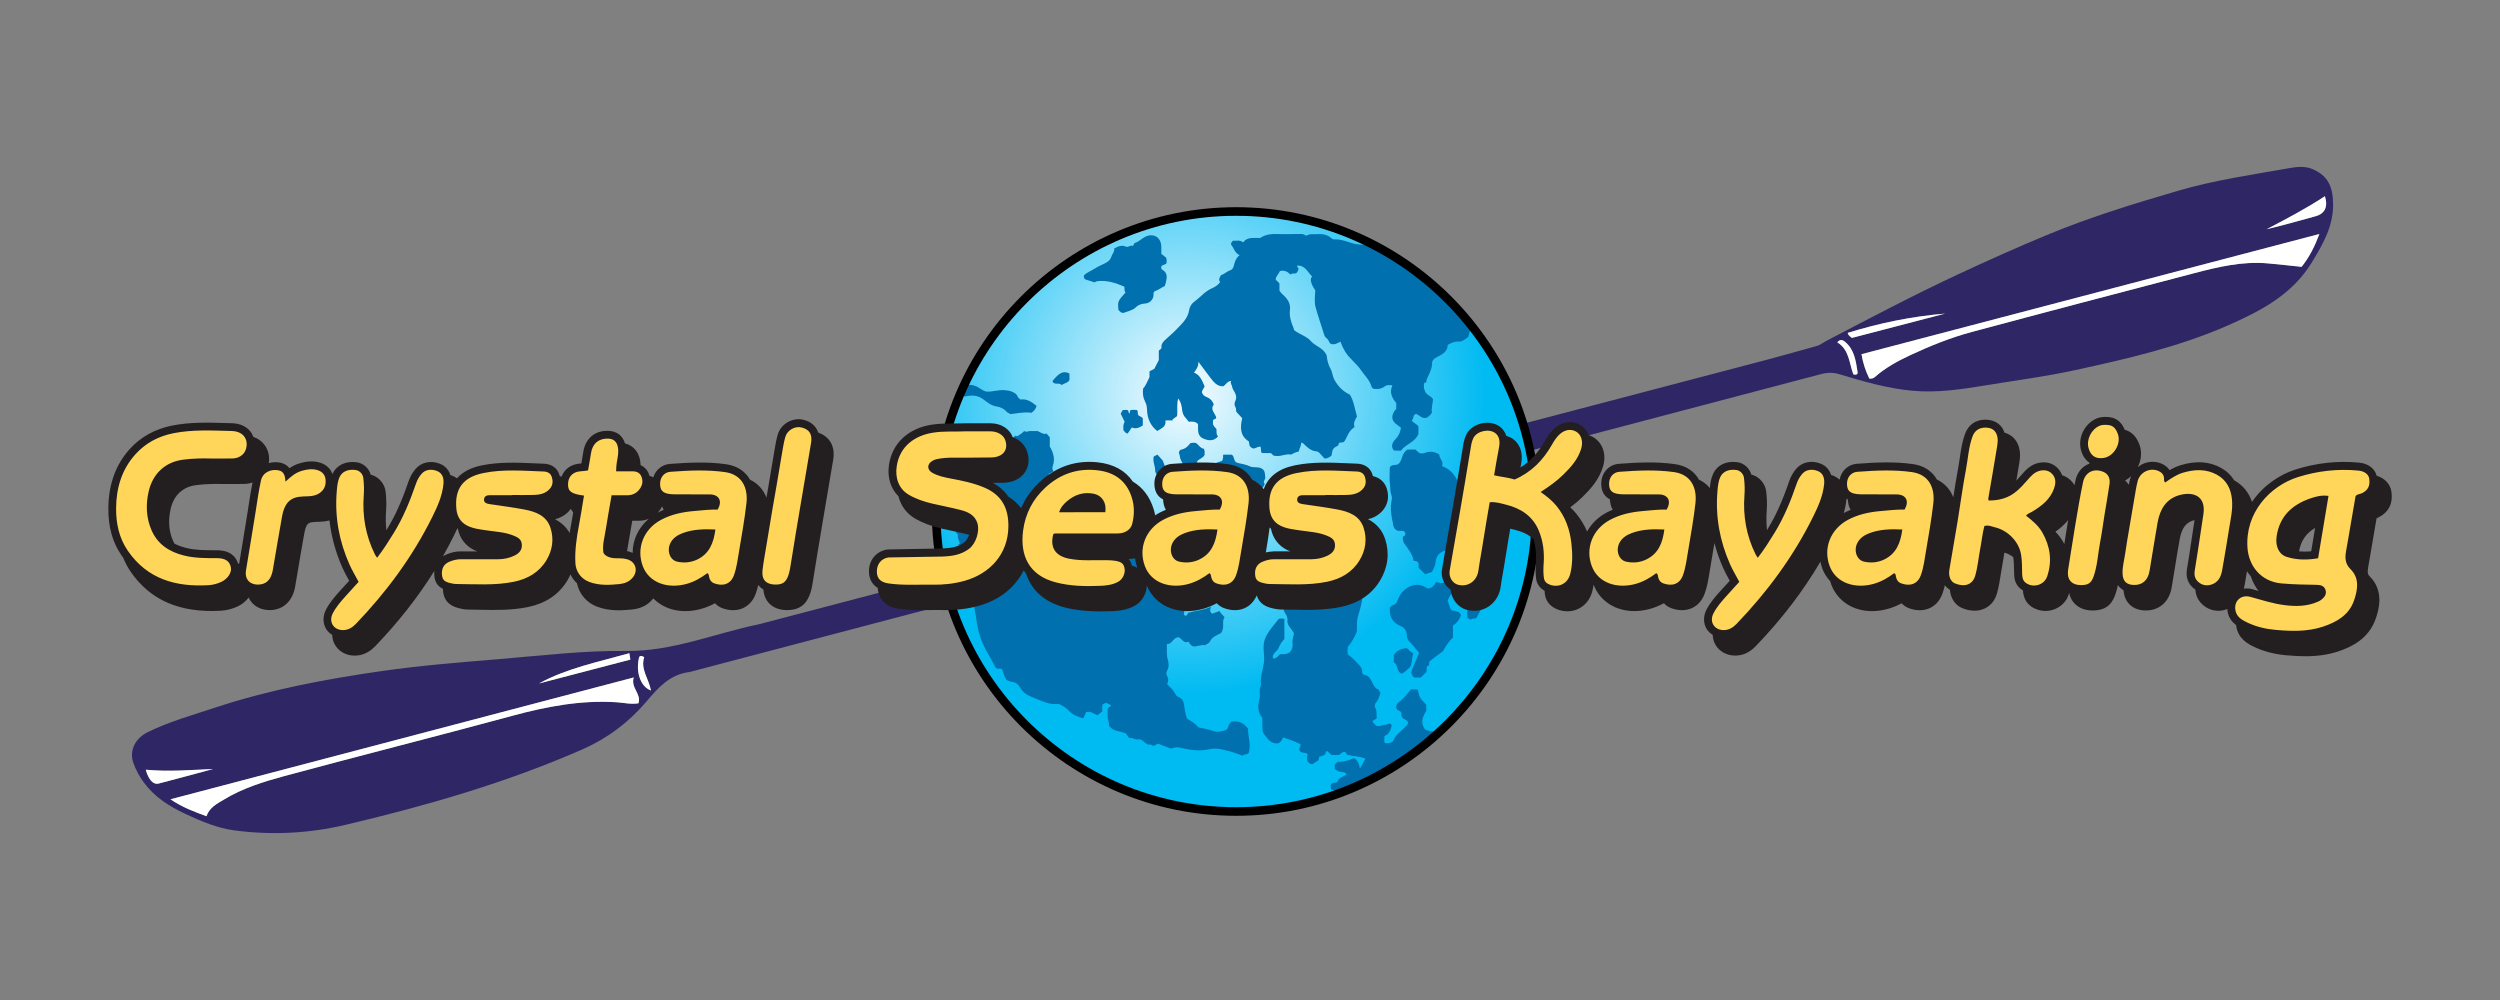 <?xml version="1.0" encoding="utf-8"?>
<!-- Generator: Adobe Illustrator 23.0.1, SVG Export Plug-In . SVG Version: 6.00 Build 0)  -->
<svg version="1.1" id="Layer_1" xmlns="http://www.w3.org/2000/svg" xmlns:xlink="http://www.w3.org/1999/xlink" x="0px" y="0px"
	 viewBox="0 0 500 200" style="enable-background:new 0 0 500 200;" xml:space="preserve">
<rect x="0" y="0" width="500" height="200" fill="#808080" stroke="none"/>
<style type="text/css">
	.st0{fill:#2F2665;}
	.st1{fill:url(#SVGID_1_);}
	.st2{fill:#0070AF;}
	.st3{clip-path:url(#SVGID_3_);}
	.st4{fill:none;}
	.st5{fill:#FFFFFF;}
	.st6{fill:#231F20;}
	.st7{fill:#FFD65A;}
</style>
<g>
	<path class="st0" d="M126.75,135.49c-31.04,8.16-61.66,16.21-92.66,24.36c2.41,1.63,4.74,2.47,7.2,3.39
		c0.62-1.79,2.12-2.5,3.49-3.33c3.73-2.27,7.89-3.56,12.04-4.69c15.15-4.1,30.38-7.92,45.53-12.04c6.92-1.88,13.86-3.21,21.06-2.73
		c1.38,0.09,2.76,0.45,4.28,0.2C128.33,138.77,126.09,137.57,126.75,135.49z M125.87,130.64c-6.25,1.77-12.47,2.99-18.09,6.06
		c6.08-1.59,12.17-3.18,18.29-4.78C125.99,131.45,125.94,131.12,125.87,130.64z M42.63,153.8c-4.47,0.19-8.92,0.58-13.48,0.14
		c0.54,2,1.51,3.05,2.54,2.78C35.35,155.78,38.99,154.78,42.63,153.8z M130.19,138.1c-0.41-2.31-2.16-4.27-1.34-6.65
		c-0.38-0.25-0.69-0.38-1-0.07C127.08,134.31,128.07,137.34,130.19,138.1z M353.27,71.98c3.37-0.89,6.71-1.86,10.07-2.78
		c0.69-0.19,1.23-0.65,1.85-0.98c8.79-4.59,17.56-9.23,26.55-13.41c5.82-2.71,11.68-5.34,17.61-7.8c8.55-3.55,17.39-6.26,26.28-8.86
		c7.39-2.16,14.93-3.22,22.45-4.56c1.48-0.26,3.06-0.38,4.53,0.27c2.93,1.31,3.99,3.4,4.01,7.01c0.03,4.45-2.08,8.04-4.27,11.63
		c-3.89,6.39-10.13,9.66-16.67,12.54c-9.85,4.34-20.28,6.73-30.72,9c-5.84,1.27-11.8,2.04-17.7,3.01
		c-4.92,0.81-9.86,1.57-14.87,1.09c-4.94-0.47-9.7-1.84-14.42-3.27c-1.32-0.4-2.52-0.39-3.83-0.03l-224.73,59.17
		c-0.55,0.14-1.09,0.33-1.65,0.41c-3.82,0.52-6.1,3.09-8.44,5.85c-3.53,4.18-7.83,7.41-12.91,9.64
		c-15.27,6.68-31.19,11.26-47.36,15.07c-7.3,1.72-14.76,2.08-22.18,1.1c-3.37-0.45-6.63-1.82-9.77-3.29
		c-3.25-1.52-6.2-3.37-8.36-6.33c-0.86-1.18-1.55-2.46-2.04-3.8c-0.91-2.47,0.29-5,2.92-6.27c4.3-2.09,8.9-3.38,13.42-4.87
		c10.83-3.58,22-5.68,33.25-7.3c7.69-1.11,15.46-1.73,23.21-2.37c8.59-0.71,17.18-1.76,25.78-1.66c9.28,0.1,17.66-3.52,26.47-5.33
		L353.27,71.98z M373.87,75.72c0.52,0.03,0.8-0.07,1.04-0.28c2.14-1.89,4.61-3.24,7.19-4.44c3.96-1.85,8.02-3.47,12.22-4.61
		c14.83-3.99,29.69-7.87,44.54-11.77c4.78-1.25,9.6-2.38,14.61-1.96c2.26,0.19,4.52,0.46,6.84,0.7c1.52-1.89,2.61-4.04,3.56-6.57
		c-30.66,8.05-61.09,16.04-91.58,24.04C372.6,72.69,373.14,74.23,373.87,75.72z M464.98,39.24c-3.79,2.51-7.72,4.53-11.64,6.6
		c3.32-0.78,6.57-1.71,9.83-2.61C464.93,42.75,465.66,41.36,464.98,39.24z M370.39,67.58c6.24-1.63,12.44-3.25,18.64-4.86
		c-6.66,0.56-13.14,1.88-19.5,3.86C369.65,67.07,369.97,67.28,370.39,67.58z M367.46,68.47c2.41,1.46,2.35,4.16,3.21,6.4
		c0.49,0.14,0.93,0.06,0.84-0.48c-0.35-2.19-0.62-4.44-2.47-6C368.64,68.05,368.09,67.7,367.46,68.47z"/>
	<g>
		<radialGradient id="SVGID_1_" cx="237.251" cy="78.951" r="59.998" gradientUnits="userSpaceOnUse">
			<stop  offset="0" style="stop-color:#F7FCFF"/>
			<stop  offset="1" style="stop-color:#00BAF2"/>
		</radialGradient>
		<path class="st1" d="M307.22,102.3c0,17.39-7.4,33.04-19.21,44c-5.73,5.32-12.51,9.53-19.99,12.28
			c-6.48,2.41-13.49,3.72-20.79,3.72c-33.14,0-60-26.86-60-60c0-8.5,1.77-16.57,4.94-23.89c0.07-0.16,0.14-0.32,0.22-0.48l0.01-0.01
			c9.34-20.98,30.37-35.61,54.83-35.61c9.88,0,19.2,2.39,27.41,6.62c7.66,3.93,14.36,9.47,19.67,16.17
			C302.4,75.33,307.22,88.24,307.22,102.3z"/>
		<g>
			<path class="st2" d="M294.31,65.09c-0.22,0.78-0.45,1.55-0.67,2.32c-0.24,0.17-0.47,0.37-0.73,0.52
				c-0.33,0.18-0.65,0.42-1.08,0.38c-0.8-0.07-1.51,0.23-2.29,0.67c0,1.39-1.18,1.94-2.21,2.47c-0.55,0.29-0.91,0.65-0.91,1.1
				c0.01,1.23-0.58,2.21-1.06,3.27c-0.13,0.29,0.09,0.8-0.49,0.71c-0.21,0.73-0.08,1.35,0.25,1.94c0.33,0.61,1.11,0.69,1.49,1.39
				c-0.06,0.85-0.39,1.77-0.22,2.67c-0.25,0.45-0.61,0.69-0.93,0.96c-0.96,0.42-1.51-0.42-2.21-0.71c-0.79,0.16-0.39,1.01-0.91,1.28
				c0.34,0.6,1.02,0.65,1.35,1.27v1.45c-0.29,0.76-0.92,1.36-1.71,1.86c-0.65,0.41-1.31,0.86-1.79,1.49c-0.41,0-0.8,0-1.19-0.01
				c-0.08,0-0.16-0.05-0.29-0.09c-0.55-0.76-0.25-1.51,0.29-2.08c0.67-0.69,1.08-1.43,1.18-2.42c-0.19-0.15-0.45-0.36-0.71-0.54
				c-1.06-0.73-1.28-1.55-0.68-2.62c0.13-0.22,0.31-0.41,0.46-0.6v-1.16c-0.8-0.99-1.45-2.09-0.76-3.53
				c-0.61-0.09-1.08-0.16-1.62,0.25c-0.62,0.47-1.42,0.55-2.23,0.41c-0.13-0.14-0.3-0.25-0.33-0.4c-0.37-1.34-1.39-2.25-2.13-3.34
				c-0.91-1.34-2.27-2.26-3.13-3.64c-0.38-0.62-0.69-1.27-0.97-2.04c-0.58,0.3-1.16,0.72-1.92,0.45c-0.38-0.24-0.39-0.81-0.81-1.09
				c-0.39-0.24-0.49-0.67-0.63-1.09c-0.52-1.7-1.11-3.38-1.59-5.1c-0.3-1.04-0.14-2.13-0.07-3.43c-0.26-0.38-0.69-0.99-0.84-1.69
				c-0.08-0.36-0.15-0.78,0.23-1.04c-0.93-0.91-1.42-2.32-3.02-2.21c-0.03,0.3,0.18,0.39,0.3,0.6c-0.08,0.29-0.17,0.6-0.44,0.88
				c-0.33,0.23-0.85-0.08-1.18,0.31c-0.61-0.58-1.26-0.95-2.13-0.69c-0.23,0.54-0.71,0.95-0.86,1.57c0.11,0.4,0.56,0.53,0.77,0.92
				v1.39c0.23,0.45,0.62,0.75,0.95,1.08c0.78,0.76,1.28,1.63,1.15,2.75c-0.15,1.25,0.18,2.4,0.65,3.51c0.09,0.21,0.15,0.4,0.17,0.57
				c1.09,0.88,2.51,1.2,3.43,2.27c0.89,1.02,2.44,1.24,3.1,2.83c0.08,0.71,0.22,1.67,0.73,2.55c0.41,0.71,0.41,1.56,0.81,2.29
				c0.73,1.32,1.72,2.33,3.11,2.99c0.8,1.31,0.96,2.86,1.41,4.36c-0.39,0.65-0.79,1.34-0.49,2.12c-1.19,0.7-1.45,1.97-2.02,2.84
				c-0.38,0.37-0.77,0.17-0.95,0.26c-0.31,0.19-0.2,0.4-0.3,0.57c-1.08,0.57-1.1,0.6-1.36,2.08c-0.37,0.22-0.71,0.56-1.4,0.52
				c-0.21-0.23-0.49-0.56-0.78-0.88c-0.23-0.28-0.52-0.52-0.86-0.55c-1.12-0.1-1.84-0.85-2.58-1.57c-0.08-0.08-0.22-0.11-0.37-0.2
				c-0.07,0.31-0.13,0.6-0.21,0.86c-0.08,0.29-0.3,0.53-0.28,0.91c-0.53,0.14-1.04,0.33-1.53,0.65c-1.16-0.25-2.27,0.55-3.45,0.22
				c-0.33-0.02-0.39-0.46-0.72-0.52h-1.71c-0.32-0.37-0.13-0.85-0.26-1.26c-0.69-0.13-1.25,0.6-1.67,0.26
				c-0.76-0.32-0.53-0.86-0.71-1.35c-1.72-1.07-1.77-2.73-1.3-4.62c-0.33-0.36-0.71-0.77-1.09-1.17c-0.26-0.29-0.05-0.69-0.25-1
				c-0.26-0.39-0.24-0.87-0.06-1.25c0.34-0.68,0.18-1.25-0.15-1.84c-0.18-0.33-0.42-0.64-0.47-1.04c-0.05-0.38-0.44-0.67-0.2-1.17
				c-0.8,0.08-0.99,0.72-1.58,1.08c-1.24,0.07-1.94-0.88-2.65-1.8c-0.73-0.95-1.43-1.93-2.32-3.11c0.02,1-0.41,1.55-0.89,2.18
				c1.26,0.47,1.61,1.62,2.12,2.7c-0.05,0.41-0.52,0.72-0.52,1.27c0.15,0.38,0.38,0.71,0.84,0.87c0.71,0.28,1.26,0.73,1.53,1.57
				c-0.83,1.01,0.34,1.74,0.49,2.63c-0.1,0.38-0.64,0.16-0.65,0.61c-0.03,0.85-0.03,0.85,0.68,1.61c0.08,0.46-0.1,1.07,0.33,1.51
				c-0.89,1.01-1.92,0.84-2.9,0.44c-1.35-0.56-1.06-1.82-1.1-2.9c-0.46-0.54-1.07-0.54-1.88-0.49c-0.14-0.18-0.33-0.48-0.57-0.73
				c-0.4-0.42-0.63-0.88-0.71-1.48c-0.09-0.78-0.18-1.58-0.81-2.44c-0.34,1.24-0.08,2.31-0.23,3.53c-0.22,0.16-0.57,0.41-0.92,0.68
				c0.03,0.06,0.06,0.13,0.09,0.18h-1.49c0.19,1.34-0.87,1.58-1.64,2.12c-1.36-1.08-1.97-2.48-2.04-4.15
				c-0.01-0.6-0.08-1.14-0.39-1.73c-0.38-0.72-0.55-1.63-0.38-2.65c0.52-0.53,0.8-1.34,1.26-2.26v-1.15
				c0.32-0.17,0.62-0.32,0.95-0.49c0.28-0.54,0.56-1.1,0.91-1.75v-1.8c0.07-0.38,0.57-0.3,0.53-0.75c-0.07-0.6,0.28-1.06,0.7-1.46
				c0.72-0.68,1.53-1.32,2.19-2.02c1.1-1.16,2.4-2.24,2.66-4.01c0.1-0.65,0.47-1.27,1.08-1.7c0.57-0.41,1.1-0.92,1.63-1.39
				c0.58-0.53,1.23-0.97,1.93-1.28c0.62-0.28,1.14-0.63,1.55-1.18c-0.38-0.5-0.11-0.95,0.17-1.39c0.69-0.23,1.2-0.79,1.92-1.02
				c0.33-0.1,0.54-0.46,0.65-0.89c0.18-0.73,0.38-1.5,1.16-2.1c-1.04-0.46-1.15-1.5-1.71-2.08c-0.07-0.45,0.18-0.58,0.38-0.81
				c0.67,0.07,1.36-0.23,2.02,0.33c0.89-1.18,2.13-0.83,3.42-0.88c0.96-0.67,2.18-0.84,3.45-0.79c1.35,0.06,2.72,0,4.07,0
				c0.47,0.01,0.96-0.11,1.4,0.2c0.18,0.14,0.44,0.11,0.62,0.01c0.49-0.29,1.03-0.13,1.54-0.17c1.2-0.11,2.34,0,3.27,0.88
				c0.15,0.13,0.31,0.16,0.48,0.15c1.36-0.07,2.59,0.5,3.87,0.85c0.62,0.17,1.84,0.23,2.47,0.24c0.48,0,0.96-0.01,1.45-0.02
				C282.3,52.86,289,58.4,294.31,65.09z"/>
			<path class="st2" d="M234.19,149.72c-0.89-0.34-1.72-0.66-2.57-0.99c-0.25,0.12-0.51,0.25-0.88,0.43
				c-0.25,0.04-0.49-0.35-0.87-0.25c-0.22,0.06-0.41-0.09-0.61-0.19c-0.54-0.28-0.85-0.98-1.62-0.84c-0.62,0.11-1.15-0.41-1.68-0.26
				c-0.47-0.22-0.47-0.72-0.82-0.93c-1.07-0.56-2.54-0.26-3.35-1.64c0.1-0.5-0.22-1.05-0.26-1.64c-0.04-0.56-0.01-1.13-0.01-1.62
				c0.15-0.38,0.48-0.42,0.7-0.6c-0.19-0.42-0.69-0.35-0.89-0.65c-0.36,0.11-0.64,0.21-0.87,0.45c0,0.37,0,0.77,0,1.3
				c-0.28,0.21-0.63,0.48-0.98,0.75c-0.66-0.26-1.31-0.85-2.25-0.64c-0.17,0.4-0.36,0.82-0.55,1.26c-1.11-0.29-2.14-0.65-2.93-1.54
				c-0.37-0.41-0.86-0.74-1.34-1.01c-0.28-0.16-0.58-0.36-0.97-0.32c-1.8,0.18-3.31-0.73-4.91-1.32c-0.2-0.07-0.39-0.19-0.58-0.27
				c-0.87-0.35-1.54-0.96-1.98-1.75c-0.4-0.72-0.96-1.05-1.75-1.13c-0.33-0.04-0.64-0.22-0.94-0.33c-0.43-0.7-0.61-1.45-0.88-2.18
				c-0.32-0.16-0.68-0.03-1.02-0.1c-0.33-0.17-0.43-0.52-0.59-0.82c-0.52-1.02-1.12-2.01-1.66-3.01c-0.75-1.41-1.35-2.94-1.62-4.55
				c-0.21-1.26-0.42-2.51-0.65-3.94c0.24-0.56,0.46-1.31,0.4-2.14c-0.05-0.74-0.01-1.49-0.01-2.23c0.01-1.61-0.15-3.17-1.28-4.44
				c-0.19-0.92-1.18-1.47-1.13-2.53c0.02-0.34-0.53-0.55-0.58-0.94c-0.21-0.13-0.47,0.01-0.65-0.2c0.11-0.06,0.22-0.12,0.38-0.2
				c-0.22-0.59-0.55-1.19-0.41-1.87c-0.18-0.11-0.32-0.2-0.48-0.29c0.12-0.06,0.23-0.12,0.35-0.18c-0.17-1.05-0.31-2.11,0.05-3.14
				c0.16-0.45,0.05-0.91,0.23-1.39c0.3-0.81,0.31-1.24,0.69-1.61c0.61-0.61,1.1-1.29,1.57-2.02c0.36-0.57,0.86-1.05,1.52-1.41
				c1.26-0.69,2.31-1.71,2.84-3.08c0.4-1.04,1.26-1.83,1.45-2.96c0.62-0.39,0.8-1.15,1.46-1.59c0.72-0.47,1.17-1.34,1.76-2.05
				c0.09,0.03,0.24,0.12,0.39,0.12c0.11,0,0.22-0.1,0.33-0.17c0.22-0.14,0.42-0.3,0.64-0.43c0.21-0.13,0.38-0.51,0.63-0.37
				c0.33,0.18,0.55-0.02,0.81-0.05c0.26-0.03,0.52-0.01,0.79-0.01c0.26,0,0.53,0.01,0.79,0c0.24-0.01,0.39,0.16,0.59,0.24
				c0.43,0.17,0.84,0.48,1.31,0.25c0.26,0.31,0.46,0.54,0.66,0.76c0,0.63,0,1.24,0,1.84c0.72,1.23,1.1,2.5,0.59,3.91
				c-0.14,0.37-0.07,0.74,0.14,1.06c-0.33,0.18-0.65,0.35-0.96,0.52c0.15,0.91,0.86,1.37,1.31,2.01c0.56,0.81,1.15,1.6,1.77,2.36
				c0.2,0.24,0.34,0.5,0.46,0.76c0.5,1.04,1.07,1.99,2.08,2.67c0.55,0.36,0.94,1.01,1.31,1.56c0.35,0.52,0.76,0.89,1.27,1.21
				c1.02,0.64,2.01,1.33,3.02,1.97c1.47,0.94,3.02,1.72,4.66,2.33c0.84,0.31,1.52,0.83,1.99,1.71c0.38,0.71,0.57,1.65,1.47,2
				c-0.28,0.51,0.57,0.61,0.4,1.02c2.29-0.17,4.52-0.16,6.22,1.94c-0.15,1.91,0.69,3.75,0.84,5.75c0.07,0.04,0.18,0.11,0.36,0.21
				c-0.08,0.27-0.29,0.65,0.2,0.86c0.36-0.02,0.42-0.33,0.53-0.59c1.49-0.42,3.07-0.49,4.6-1.22c-0.22,0.59-0.34,1.04,0.24,1.39
				c0.43-0.16,0.9-0.33,1.48-0.54c0.14,0.49,0.6,0.76,0.96,1.25c-0.62,0.9,0.14,2.09-0.71,3.18c-0.69,0.4-1.74,0.65-2.23,1.72
				c-0.14,0.3-0.61,0.45-0.97,0.71c-0.78-0.19-1.55,0.32-2.4,0.23c-0.38-0.21-0.69-0.49-0.84-0.95c-0.96,0.45-1.31-0.48-1.93-0.86
				c-1.16-0.16-1.33,1.41-2.46,1.36c0.07,1.09-0.13,2.09,0.21,3.14c0.2,0.63,0.26,1.45-0.15,2.16c-0.2,0.34-0.17,0.8,0.03,1.13
				c0.33,0.55,0.15,1.06-0.01,1.61c0.65,0.57,1.25,1.21,1.66,1.98c0.18,0.35,0.47,0.52,0.76,0.64c0.67,0.27,0.83,0.8,0.94,1.42
				c0.16,0.92,0.24,1.87,0.61,2.82c0.8,0.48,1.68,0.96,2.27,1.74c1.04,0.24,2.06,0.39,3.02,0.74c0.81,0.29,1.53,0.07,2.26-0.12
				c0.39-0.1,0.67-0.44,0.72-0.85c0.05-0.45,0.4-0.65,0.61-0.92c1.43-0.24,2.49,0.29,3.31,1.42c-0.02,1.56,0.64,3.11,0.15,4.83
				c-0.24,0.43-0.92,0.16-1.22,0.59c-1.43-0.6-2.82-1-4.24-1.3c-0.78-0.17-1.6-0.21-2.34-0.03c-1.69,0.41-3.35,0.23-5.01-0.09
				C235.53,149.4,235.4,149.34,234.19,149.72z"/>
			<path class="st2" d="M288.01,146.3c-5.73,5.32-12.51,9.53-19.99,12.28c-0.05-0.01-0.09-0.01-0.14-0.02
				c-0.56-0.09-1.08-0.46-1.61-0.7c-0.23-0.3-0.1-0.61-0.11-0.86c0.23-0.64,0.86-0.31,1.32-0.61c0.23-0.85,1.09-1.04,1.85-1.49
				c-0.19-0.3-0.39-0.44-0.71-0.47c-0.92-0.1-0.92-0.11-1.66-0.65v-0.86c0.14-0.15,0.36-0.36,0.57-0.58
				c1.16,0.11,2.16-0.25,3.14-0.69c0.48,0.05,0.69,0.39,0.91,0.77c0.21,0.37,0.33,0.76,0.39,1.35c0.42-0.77,0.76-1.36,1.12-2.04
				c-1.2-0.49-2.42-0.47-3.57-0.76c-0.34-0.07-0.15-0.61-0.75-0.6c-0.28,0.07-0.63,0.37-0.97,0.63h-1.51
				c-0.26-0.24-0.55-0.5-0.83-0.77c-0.4,0.02-0.37,0.32-0.38,0.58c-0.34,0.26-0.7,0.49-1.11,0.47c-0.31,0.19-0.08,0.54-0.37,0.83
				c-0.32,0.21-0.76,0.49-1.11,0.72c-0.56,0.02-0.77-0.33-1.03-0.63c-0.06-0.46-0.1-0.92,0.11-1.33c-0.45-0.52-1.32-0.1-1.67-0.79
				c-0.16-0.46,0.33-0.81,0.18-1.26c-1.09-0.53-2.24-0.94-3.45-1.34c-0.24,0.52-0.48,0.93-0.94,1.17c-0.92,0.14-1.64-0.25-2.23-0.99
				c-0.99-1.22-0.99-1.2-0.99-2.76v-1.32c-0.91-1.03-0.92-2.27-0.65-3.52c0.07-0.29,0.16-0.56,0.15-0.86c0-0.73-0.14-1.48,0.23-2.17
				c-0.21-1.55,0.39-2.98,0.58-4.47c0.15-1.08-0.08-2.11-0.07-3.15c0-1,0.3-1.82,0.8-2.67c0.62-1.04,1.46-1.92,2.18-2.91
				c0.36-0.19,0.73-0.11,1.19-0.06v4.04c-0.4,0.41-0.85,0.99-1.11,1.69c-0.15,0.42-0.48,0.71-0.78,1.02
				c-0.31,0.33-0.56,0.69-0.38,1.17c0.68,0.08,0.97-0.5,1.42-0.86c0.7,0.03,1.39,0.05,1.98-0.42c0.4-0.48,0.58-1.04,0.5-1.67
				c-0.1-0.71,0.17-1.36,0.29-2.1c-0.28-0.4-0.55-0.83-0.86-1.24c-0.3-0.39-0.5-0.8-0.45-1.31c0.06-0.5-0.11-0.96-0.39-1.34
				c-0.62-0.87-0.52-1.85-0.36-2.75c0.08-0.46,0.1-0.94,0.23-1.38c0.34-0.21,0.69-0.34,1.09-0.39c1.75-0.21,3.51-0.37,5.25-0.75
				c0.71-0.15,1.48-0.07,2.23-0.02c1.7,0.11,3.35-0.29,4.97-0.69c0.68-0.16,1.42,0.18,2.02-0.53c0.23,0.67,0.16,1.16,0.06,1.66
				c-0.05,0.16-0.15,0.33-0.14,0.49c0.17,1.67-0.37,3.23-0.83,4.79c-0.32,1.07-0.22,2.14-0.25,3.14c-0.46,1.19-1.09,2.2-1.82,3.09
				c-0.05,0.55-0.07,1.03,0.03,1.5c0.92,0.61,1.62,1.45,2.37,2.23c0.4,0.41,0.53,0.97,0.48,1.53c0.22,0.14,0.34,0.3,0.49,0.32
				c0.69,0.1,1.04,0.57,1.33,1.11c0.37,0.68,0.56,1.45,1.38,1.79c0.22,0.09,0.32,0.49,0.45,0.72c-0.25,0.68-0.37,1.36-0.86,1.89
				c-0.32,0.32-0.31,0.84-0.15,1.1c0.38,0.63,0.17,1.27,0.29,2.06c-0.26,0.17-0.6,0.39-0.91,0.58c0.67,0.99,0.99,1.16,1.86,0.87
				c0.45-0.15,0.94-0.07,1.36-0.36c0.23-0.16,0.49,0.02,0.68,0.28c-0.19,0.92-0.47,1.8-1.45,2.18c-0.01,0.48-0.1,0.92,0.03,1.35
				c0.58,0.22,1.11,0.09,1.7-0.31c0.49-1.55,2.2-2.29,3.04-3.62c-0.14-0.48-0.38-0.61-0.68-0.73c-0.23-0.09-0.41-0.31-0.56-0.44
				c-0.26-0.36-0.07-0.73-0.21-1.07c-0.31-0.18-0.6-0.37-0.88-0.53c-0.26-0.61,0.02-1.12,0.41-1.41c0.99-0.72,1.71-1.69,2.47-2.59
				c0.49,0.02,0.92,0.03,1.33,0.06c0.37,1.66,0.37,1.66,1.67,2.97c0.01,0.36,0.03,0.78,0.06,1.24c-0.72,1.16-1.27,2.36-0.3,3.74
				C285.95,146.38,286.97,146.31,288.01,146.3z"/>
			<path class="st2" d="M287.86,90.9c-0.04,0.85,0.99,1.36,0.52,2.29c0.74,0.32,1.31,0.64,1.82,1.12c0.42,0.39,0.73,0.8,0.98,1.29
				c0.47,0.91,0.99,1.81,1.49,2.72c-0.66,1.55,0.15,2.92,0.59,4.36c-0.71,0.71-1.06,1.52-0.86,2.44c-1.32,1.27-1.34,2.99-2.07,4.64
				c-0.22,0.06-0.66,0.21-1.11,0.31c-1.11,0.23-1.96,1.04-2.07,2.16c-0.08,0.8-0.39,1.48-0.78,2.18c-0.46,0.14-0.9,0.28-1.36,0.43
				c-0.42-0.41-0.81-0.81-1.26-1.26c-0.01-0.33-0.03-0.71-0.04-0.97c-0.25-0.42-0.58-0.4-0.96-0.44c-0.24-1.32-1.09-2.36-1.86-3.43
				c-0.32-0.45-0.35-0.86-0.3-1.32c0.07-0.21,0.27-0.22,0.4-0.31c0.21-0.38,0.08-0.66-0.31-0.93c-0.37,0-0.8,0-1.05,0
				c-1.03-0.33-0.96-1.19-1.1-1.79c-0.24-1.08-0.4-2.2-0.35-3.34c0.03-0.69,0.38-1.33,0.08-2.11c-0.25-0.64-0.18-1.44-0.27-2.16
				c-0.14-1.08-0.03-2.18-0.03-3.28c0.41-0.84,1.42-0.2,1.9-0.88c0.66-0.77,0.5-2.05,1.65-2.71c0.41,0,0.93,0,1.57,0
				c0.21,0.18,0.5,0.44,0.8,0.71c0.37,0.09,0.76,0.09,1.13-0.05C286.01,90.18,286.95,90.32,287.86,90.9z"/>
			<path class="st2" d="M283.81,130.54c-0.76-0.82-1.23-1.61-1.92-2.22c-0.35-0.31-0.51-0.78-0.52-1.28
				c-0.02-0.86-0.44-1.5-1.22-1.82c-1.68-0.68-2.32-1.94-2.17-3.68c0.21-0.52,0.82-0.44,1.3-0.95c0.32-0.62,0.56-1.53,1.25-2.25
				c0.58-0.61,1.14-0.99,1.97-1.23c1.22-0.37,2.18,0.04,3.08,0.6c0.92-0.07,1.31-0.69,1.63-1.31c0.48,0.07,0.82,0.34,1.38,0.17
				c0.41-0.25,0.92-0.63,1.33-1.25c0.57,0.34,1.23,0.23,1.92,0.33c0.16,1.04-0.4,1.78-0.98,2.42c-0.56,0.62-1.07,1.24-1.34,2.1
				c0.28,0.56,0.32,1.27,0.78,1.89c0.63,0.22,1.55,0.04,1.91,0.99c-0.33,0.85-0.81,1.57-1.62,2.04c0,0.83,0,1.61,0,2.4
				c-0.74,0.72-1.31,1.53-1.8,2.4c-0.06,0.11-0.09,0.26-0.19,0.33c-0.88,0.68-1.78,1.35-2.74,2.07c-0.01,0.19-0.03,0.45-0.04,0.73
				c-0.13,0.08-0.27,0.17-0.45,0.29c-0.03,0.31-0.05,0.65-0.09,1.1c-0.35,0.34-0.75,0.74-1.11,1.1c-0.5,0-0.93,0-1.29,0
				c-0.45-0.25-0.48-0.68-0.67-1.01C282.67,133.16,283.31,131.88,283.81,130.54z"/>
			<path class="st2" d="M222.84,49.7c0.85-0.5,1.57-0.72,2.35-0.37c0.49,0.22,0.87-0.4,1.29-0.14c0.36-0.1,0.23-0.52,0.51-0.61
				c0.8-0.24,1.35-0.88,2.08-1.24c1.6-0.77,3.08,0.08,3.19,1.86c0.03,0.52,0,1.05,0,1.57c0.35,0.28,0.68,0.54,0.98,0.77
				c0.15,0.39,0.06,0.74,0.07,1.08c-0.25,0.39-0.81,0.27-1.04,0.66c-0.06,0.28-0.04,0.54,0.23,0.69c1.06,0.61,0.89,1.55,0.68,2.49
				c-0.05,0.25-0.15,0.49-0.23,0.75c-0.72,0.32-1.34,0.85-2.01,1.03c-0.34,0.29-0.21,0.57-0.23,0.82c-0.08,0.87-0.75,1.57-1.65,1.64
				c-0.71,0.05-1.35,0.22-1.87,0.74c-0.64,0.63-1.52,0.77-2.31,1.08c-0.54,0.21-0.89-0.18-1.21-0.56c-0.13-1.71-0.13-1.71,1.44-3.47
				c-0.33-0.3-0.13-0.76-0.25-1.16c-1.73-0.76-3.47-1.31-5.36-1.1c-0.2,0.02-0.39,0.15-0.6,0.24c-0.51-0.16-1.02-0.35-1.55-0.49
				c-0.48-0.12-0.64-0.4-0.56-0.91c0.63-0.61,1.5-0.93,2.25-1.41c0.61-0.39,1.29-0.66,1.94-0.99c0.62-0.32,1.11-0.67,1.33-1.45
				C222.48,50.75,222.94,50.33,222.84,49.7z"/>
			<path class="st2" d="M239.38,92.38c-0.08,0.51,0.27,0.79,0.58,1.12c0.52,0.07,0.96-0.06,1.47-0.24c0.91-0.32,1.82-0.75,2.97-1.07
				c0.15-0.2,0.26-0.69,0.23-1.25c0.6,0,1.12,0,1.7,0c0.55,0.26,0.32,0.99,0.87,1.51c0.74,0.33,1.79,0.33,2.72,0.8
				c0.8,0.4,1.84-0.04,2.63,0.6c0.5,0.43,0.43,1.04,0.5,1.63c0.06,0.46-0.59,0.85-0.09,1.32c-0.24,0.38-0.32,0.92-0.88,0.95
				c-0.4-0.02-0.54-0.33-0.75-0.53c-0.51-0.51-1.07-0.81-1.84-0.81c-0.83,0-1.54-0.4-2.24-0.86c-0.59-0.39-1.15-0.99-2.01-0.65
				c-0.44,0.38-0.94,0.74-0.94,1.49c-1.02,0.11-2.01,0.05-2.99,0.25c-0.75,0.15-1.43,0.23-1.8,1.02c-0.1,0.22-0.35,0.38-0.51,0.54
				c-0.34,0.1-0.66,0.18-0.91-0.03c-0.23-0.19-0.51-0.08-0.83-0.3c0-0.31-0.04-0.69,0.01-1.07c0.19-1.69-0.22-3.24-1.05-4.69
				c-0.29-0.51-0.21-1.09-0.45-1.59c-0.04-0.09,0.15-0.3,0.28-0.55c0.8-0.11,1.49-0.58,1.98-1.3c0.41-0.17,0.8-0.13,1.18-0.07
				c0.55,0.42,0.91,1.08,1.56,1.15c0.27,0.51,0.12,0.9,0.14,1.25C240.59,91.68,239.72,91.74,239.38,92.38z"/>
			<path class="st2" d="M202.08,82.82c-0.33-0.2-0.64-0.31-0.83-0.53c-0.51-0.6-1.22-0.88-1.91-0.99c-1.05-0.17-1.8-0.75-2.58-1.36
				c-1.06-0.83-2.23-1.01-3.76-0.63c-0.33-0.03-0.65-0.4-0.85-0.92c0.63-1.42,1.49-1.72,2.98-1.17c0.71,0.26,1.2,0.83,2.08,1.09
				c1.16,0.13,2.46-0.41,3.81-0.27c0.52,0.05,1.02,0.12,1.48,0.35c0.42,0.21,0.85,0.39,1.02,0.92c0.07,0.22,0.35,0.37,0.57,0.6
				c1.29-0.21,2.26,0.49,3.22,1.26c-0.13,0.57-0.46,1-1.02,1.39C204.91,82.34,203.47,82.66,202.08,82.82z"/>
			<path class="st2" d="M295.28,123.6c-0.38,0.23-0.84-0.01-1.14,0.34c-0.22-0.12-0.44-0.23-0.64-0.34
				c-0.24-1.2,0.23-2.32,0.28-3.47c0.03-0.7,0.41-1.49,1.25-1.81c0.24-0.09,0.46-0.23,0.7-0.35c0.61,0.11,1.06,0.42,1.28,1.06
				c0.21,0.62,0.1,1.16-0.2,1.71C296.28,121.7,295.78,122.67,295.28,123.6z"/>
			<path class="st2" d="M226.36,85.49c-0.27,0.39-0.55,0.81-0.82,1.22c-0.44-0.05-0.6-0.38-0.84-0.64c-0.07-0.6-0.08-1.2,0.23-1.72
				c-0.28-0.57-0.54-1.11-0.79-1.61c0.1-0.29,0.35-0.44,0.32-0.68c0.43-0.11,0.77-0.1,1.1-0.02c0.25,0.16,0.03,0.52,0.33,0.68
				c0.05-0.21,0.11-0.41,0.18-0.68c0.43-0.15,0.9-0.03,1.31-0.04c0.3,0.3,0.09,0.64,0.23,0.92c0.16,0.4,0.7,0.32,0.95,0.77
				c0,0.38,0,0.85,0,1.4C227.9,85.5,227.21,85.87,226.36,85.49z"/>
			<path class="st2" d="M280.36,134.74c-1.16-0.38-0.63-1.8-1.6-2.26c0-0.46,0-0.94,0-1.47c0.54-0.86,1.41-1.27,2.57-1.38
				c0.41,0.21,0.67,0.83,1.35,1c-0.35,0.87-0.19,1.8-0.61,2.74C281.56,133.8,281.04,134.43,280.36,134.74z"/>
			<path class="st2" d="M233.33,95.44c-0.26,0.41-0.52,0.52-0.91,0.44c-0.25-0.23-0.52-0.53-0.83-0.76
				c-0.33-0.26-0.57-0.7-0.56-0.98c0.03-0.96-0.54-1.83-0.28-2.84c0.23-0.12,0.49-0.25,0.74-0.38c0.36,0.41,0.71,0.79,1.05,1.18
				c0.24,0.51,0.34,1.15,0.77,1.6C233.33,94.31,233.33,94.88,233.33,95.44z"/>
			<path class="st2" d="M213.89,74.71c0,0.49,0,0.92,0,1.3c-0.36,0.63-1.06,0.6-1.56,1.02c-0.45-0.65-1.5,0.14-1.84-0.82
				C211.87,74.49,212.71,74.1,213.89,74.71z"/>
		</g>
		<g>
			<defs>
				<path id="SVGID_2_" d="M247.23,163.16c-33.56,0-60.86-27.3-60.86-60.86c0-33.56,27.3-60.86,60.86-60.86s60.86,27.3,60.86,60.86
					C308.09,135.86,280.79,163.16,247.23,163.16z M247.23,43.16c-32.61,0-59.14,26.53-59.14,59.14c0,32.61,26.53,59.14,59.14,59.14
					s59.14-26.53,59.14-59.14C306.37,69.69,279.84,43.16,247.23,43.16z"/>
			</defs>
			<use xlink:href="#SVGID_2_"  style="overflow:visible;"/>
			<clipPath id="SVGID_3_">
				<use xlink:href="#SVGID_2_"  style="overflow:visible;"/>
			</clipPath>
			<g class="st3">
				<g>
					<path class="st4" d="M280.2,90.12c-0.42,0-0.81,0-1.2,0c-0.08,0-0.16-0.05-0.29-0.1c-0.54-0.76-0.25-1.51,0.3-2.08
						c0.66-0.68,1.08-1.43,1.18-2.41c-0.2-0.15-0.44-0.37-0.71-0.55c-1.06-0.73-1.28-1.55-0.68-2.61c0.13-0.22,0.31-0.41,0.46-0.6
						c0-0.38,0-0.73,0-1.16c-0.8-0.99-1.44-2.09-0.76-3.53c-0.61-0.09-1.07-0.16-1.61,0.25c-0.62,0.47-1.43,0.56-2.23,0.42
						c-0.12-0.14-0.29-0.26-0.33-0.41c-0.36-1.34-1.38-2.25-2.13-3.34c-0.91-1.33-2.28-2.25-3.13-3.63
						c-0.39-0.62-0.69-1.28-0.98-2.05c-0.58,0.3-1.15,0.73-1.91,0.45c-0.37-0.24-0.38-0.82-0.81-1.09c-0.39-0.24-0.5-0.67-0.62-1.09
						c-0.52-1.71-1.12-3.39-1.6-5.1c-0.3-1.05-0.13-2.14-0.07-3.43c-0.26-0.38-0.68-0.98-0.84-1.69c-0.08-0.35-0.15-0.77,0.23-1.04
						c-0.93-0.91-1.42-2.32-3.01-2.21c-0.04,0.29,0.18,0.39,0.29,0.59c-0.08,0.29-0.17,0.6-0.44,0.88
						c-0.33,0.24-0.85-0.07-1.18,0.31c-0.6-0.59-1.26-0.95-2.12-0.68c-0.23,0.54-0.71,0.95-0.86,1.57c0.11,0.4,0.56,0.52,0.77,0.93
						c0,0.43,0,0.9,0,1.38c0.23,0.45,0.62,0.75,0.95,1.08c0.78,0.76,1.29,1.63,1.15,2.76c-0.15,1.24,0.18,2.39,0.65,3.5
						c0.09,0.21,0.15,0.4,0.17,0.58c1.09,0.87,2.51,1.21,3.43,2.27c0.89,1.02,2.44,1.24,3.09,2.83c0.08,0.71,0.22,1.67,0.73,2.55
						c0.41,0.7,0.42,1.55,0.82,2.29c0.73,1.32,1.72,2.33,3.11,3c0.8,1.3,0.95,2.85,1.41,4.35c-0.4,0.66-0.79,1.34-0.5,2.12
						c-1.19,0.7-1.43,1.97-2.02,2.85c-0.37,0.37-0.77,0.17-0.95,0.26c-0.3,0.2-0.19,0.41-0.29,0.58c-1.09,0.57-1.1,0.6-1.37,2.08
						c-0.36,0.22-0.71,0.56-1.4,0.52c-0.21-0.24-0.49-0.56-0.78-0.89c-0.23-0.27-0.52-0.52-0.86-0.55
						c-1.13-0.11-1.84-0.84-2.58-1.57c-0.08-0.08-0.22-0.12-0.37-0.19c-0.07,0.31-0.12,0.59-0.21,0.85
						c-0.09,0.29-0.3,0.53-0.28,0.91c-0.52,0.14-1.04,0.33-1.52,0.66c-1.17-0.25-2.27,0.55-3.46,0.21
						c-0.33-0.02-0.38-0.45-0.72-0.51c-0.57,0-1.14,0-1.7,0c-0.32-0.37-0.12-0.85-0.27-1.26c-0.68-0.14-1.25,0.59-1.67,0.26
						c-0.76-0.33-0.52-0.86-0.71-1.36c-1.71-1.07-1.76-2.73-1.29-4.62c-0.34-0.36-0.72-0.77-1.09-1.18
						c-0.26-0.29-0.04-0.68-0.25-0.99c-0.26-0.39-0.25-0.87-0.06-1.25c0.34-0.67,0.18-1.25-0.15-1.83
						c-0.19-0.33-0.42-0.64-0.47-1.05c-0.05-0.38-0.43-0.66-0.19-1.16c-0.8,0.08-0.99,0.72-1.58,1.07c-1.24,0.08-1.95-0.88-2.66-1.8
						c-0.73-0.95-1.43-1.92-2.31-3.1c0.03,1-0.42,1.54-0.9,2.17c1.26,0.47,1.6,1.62,2.12,2.7c-0.05,0.42-0.51,0.73-0.51,1.28
						c0.15,0.38,0.38,0.7,0.83,0.87c0.72,0.27,1.26,0.73,1.53,1.57c-0.82,1.01,0.34,1.75,0.5,2.63c-0.11,0.38-0.65,0.17-0.66,0.61
						c-0.03,0.84-0.03,0.84,0.68,1.6c0.08,0.46-0.1,1.06,0.33,1.51c-0.89,1.01-1.91,0.84-2.89,0.44c-1.36-0.56-1.06-1.82-1.11-2.9
						c-0.46-0.54-1.06-0.54-1.88-0.49c-0.14-0.19-0.33-0.49-0.57-0.74c-0.4-0.42-0.64-0.88-0.71-1.48
						c-0.09-0.77-0.19-1.58-0.81-2.44c-0.35,1.24-0.09,2.31-0.24,3.53c-0.22,0.16-0.57,0.42-0.92,0.68c0.03,0.06,0.07,0.13,0.1,0.19
						c-0.47,0-0.93,0-1.5,0c0.19,1.34-0.86,1.58-1.64,2.12c-1.37-1.07-1.98-2.47-2.04-4.15c-0.02-0.6-0.09-1.14-0.39-1.73
						c-0.38-0.73-0.55-1.63-0.37-2.65c0.51-0.53,0.8-1.34,1.26-2.26c0-0.25,0-0.69,0-1.15c0.32-0.16,0.62-0.32,0.95-0.49
						c0.27-0.53,0.57-1.1,0.9-1.75c0-0.56,0-1.22,0-1.8c0.08-0.38,0.57-0.3,0.53-0.74c-0.06-0.6,0.28-1.06,0.7-1.46
						c0.73-0.68,1.52-1.32,2.19-2.02c1.1-1.15,2.39-2.24,2.66-4.01c0.1-0.66,0.46-1.27,1.07-1.7c0.58-0.41,1.1-0.91,1.63-1.39
						c0.58-0.53,1.22-0.97,1.93-1.28c0.62-0.27,1.13-0.62,1.55-1.18c-0.38-0.5-0.12-0.95,0.17-1.39c0.69-0.23,1.21-0.79,1.92-1.02
						c0.33-0.1,0.53-0.47,0.64-0.9c0.19-0.73,0.38-1.5,1.16-2.09c-1.04-0.46-1.14-1.5-1.71-2.08c-0.06-0.45,0.18-0.59,0.38-0.82
						c0.66,0.07,1.37-0.22,2.02,0.34c0.89-1.18,2.13-0.82,3.41-0.88c0.97-0.67,2.18-0.84,3.46-0.79c1.35,0.05,2.71-0.01,4.07,0
						c0.47,0,0.96-0.12,1.4,0.19c0.19,0.13,0.43,0.11,0.62,0c0.49-0.28,1.03-0.12,1.54-0.17c1.2-0.11,2.34,0,3.27,0.88
						c0.14,0.13,0.3,0.16,0.48,0.15c1.36-0.07,2.59,0.5,3.86,0.85c0.63,0.17,1.83,0.23,2.46,0.24c2.3,0.02,4.62-0.24,6.89,0.27
						c0.75,0.17,1.47,0.47,2.03,1.06c1.05,1.09,2.42,1.63,3.83,2.03c0.61,0.17,1.23,0.41,1.78,0.32c0.79,0.48,0.83,1.3,1.24,1.9
						c0.57,0.82,1.1,1.66,1.8,2.38c0.79,0.81,1.49,1.69,2.17,2.59c0.1,0.14,0.21,0.29,0.35,0.38c1.57,0.95,1.7,2.4,1.33,3.97
						c-0.28,1.2-0.65,2.39-0.98,3.58c-0.24,0.17-0.47,0.37-0.73,0.52c-0.33,0.19-0.65,0.43-1.08,0.39
						c-0.81-0.08-1.52,0.23-2.29,0.66c-0.01,1.38-1.18,1.94-2.22,2.47c-0.56,0.28-0.91,0.65-0.91,1.1c0.01,1.23-0.59,2.22-1.05,3.27
						c-0.13,0.29,0.09,0.8-0.5,0.71c-0.2,0.74-0.07,1.35,0.25,1.94c0.33,0.6,1.11,0.69,1.49,1.38c-0.05,0.85-0.39,1.77-0.21,2.68
						c-0.25,0.44-0.61,0.69-0.93,0.96c-0.96,0.43-1.51-0.42-2.21-0.71c-0.8,0.17-0.4,1.01-0.91,1.28c0.34,0.6,1.02,0.66,1.35,1.27
						c0,0.37,0,0.84,0,1.45c-0.29,0.75-0.92,1.36-1.71,1.86C281.33,89.05,280.68,89.49,280.2,90.12z"/>
				</g>
				<g>
					<path class="st4" d="M234.19,149.72c-0.89-0.34-1.72-0.66-2.57-0.99c-0.25,0.12-0.51,0.25-0.88,0.43
						c-0.25,0.04-0.49-0.35-0.87-0.25c-0.22,0.06-0.41-0.09-0.61-0.19c-0.54-0.28-0.85-0.98-1.62-0.84
						c-0.62,0.11-1.15-0.41-1.68-0.26c-0.47-0.22-0.47-0.72-0.82-0.93c-1.07-0.56-2.54-0.26-3.35-1.64c0.1-0.5-0.22-1.05-0.26-1.64
						c-0.04-0.56-0.01-1.13-0.01-1.62c0.15-0.38,0.48-0.42,0.7-0.6c-0.19-0.42-0.69-0.35-0.89-0.65c-0.36,0.11-0.64,0.21-0.87,0.45
						c0,0.37,0,0.77,0,1.3c-0.28,0.21-0.63,0.48-0.98,0.75c-0.66-0.26-1.31-0.85-2.25-0.64c-0.17,0.4-0.36,0.82-0.55,1.26
						c-1.11-0.29-2.14-0.65-2.93-1.54c-0.37-0.41-0.86-0.74-1.34-1.01c-0.28-0.16-0.58-0.36-0.97-0.32
						c-1.8,0.18-3.31-0.73-4.91-1.32c-0.2-0.07-0.39-0.19-0.58-0.27c-0.87-0.35-1.54-0.96-1.98-1.75c-0.4-0.72-0.96-1.05-1.75-1.13
						c-0.33-0.04-0.64-0.22-0.94-0.33c-0.43-0.7-0.61-1.45-0.88-2.18c-0.32-0.16-0.68-0.03-1.02-0.1c-0.33-0.17-0.43-0.52-0.59-0.82
						c-0.52-1.02-1.12-2.01-1.66-3.01c-0.75-1.41-1.35-2.94-1.62-4.55c-0.21-1.26-0.42-2.51-0.65-3.94c0.24-0.56,0.46-1.31,0.4-2.14
						c-0.05-0.74-0.01-1.49-0.01-2.23c0.01-1.61-0.15-3.17-1.28-4.44c-0.19-0.92-1.18-1.47-1.13-2.53c0.02-0.34-0.53-0.55-0.58-0.94
						c-0.21-0.13-0.47,0.01-0.65-0.2c0.11-0.06,0.22-0.12,0.38-0.2c-0.22-0.59-0.55-1.19-0.41-1.87c-0.18-0.11-0.32-0.2-0.48-0.29
						c0.12-0.06,0.23-0.12,0.35-0.18c-0.17-1.05-0.31-2.11,0.05-3.14c0.16-0.45,0.05-0.91,0.23-1.39c0.3-0.81,0.31-1.24,0.69-1.61
						c0.61-0.61,1.1-1.29,1.57-2.02c0.36-0.57,0.86-1.05,1.52-1.41c1.26-0.69,2.31-1.71,2.84-3.08c0.4-1.04,1.26-1.83,1.45-2.96
						c0.62-0.39,0.8-1.15,1.46-1.59c0.72-0.47,1.17-1.34,1.76-2.05c0.09,0.03,0.24,0.12,0.39,0.12c0.11,0,0.22-0.1,0.33-0.17
						c0.22-0.14,0.42-0.3,0.64-0.43c0.21-0.13,0.38-0.51,0.63-0.37c0.33,0.18,0.55-0.02,0.81-0.05c0.26-0.03,0.52-0.01,0.79-0.01
						c0.26,0,0.53,0.01,0.79,0c0.24-0.01,0.39,0.16,0.59,0.24c0.43,0.17,0.84,0.48,1.31,0.25c0.26,0.31,0.46,0.54,0.66,0.76
						c0,0.63,0,1.24,0,1.84c0.72,1.23,1.1,2.5,0.59,3.91c-0.14,0.37-0.07,0.74,0.14,1.06c-0.33,0.18-0.65,0.35-0.96,0.52
						c0.15,0.91,0.86,1.37,1.31,2.01c0.56,0.81,1.15,1.6,1.77,2.36c0.2,0.24,0.34,0.5,0.46,0.76c0.5,1.04,1.07,1.99,2.08,2.67
						c0.55,0.36,0.94,1.01,1.31,1.56c0.35,0.52,0.76,0.89,1.27,1.21c1.02,0.64,2.01,1.33,3.02,1.97c1.47,0.94,3.02,1.72,4.66,2.33
						c0.84,0.31,1.52,0.83,1.99,1.71c0.38,0.71,0.57,1.65,1.47,2c-0.28,0.51,0.57,0.61,0.4,1.02c2.29-0.17,4.52-0.16,6.22,1.94
						c-0.15,1.91,0.69,3.75,0.84,5.75c0.07,0.04,0.18,0.11,0.36,0.21c-0.08,0.27-0.29,0.65,0.2,0.86c0.36-0.02,0.42-0.33,0.53-0.59
						c1.49-0.42,3.07-0.49,4.6-1.22c-0.22,0.59-0.34,1.04,0.24,1.39c0.43-0.16,0.9-0.33,1.48-0.54c0.14,0.49,0.6,0.76,0.96,1.25
						c-0.62,0.9,0.14,2.09-0.71,3.18c-0.69,0.4-1.74,0.65-2.23,1.72c-0.14,0.3-0.61,0.45-0.97,0.71c-0.78-0.19-1.55,0.32-2.4,0.23
						c-0.38-0.21-0.69-0.49-0.84-0.95c-0.96,0.45-1.31-0.48-1.93-0.86c-1.16-0.16-1.33,1.41-2.46,1.36
						c0.07,1.09-0.13,2.09,0.21,3.14c0.2,0.63,0.26,1.45-0.15,2.16c-0.2,0.34-0.17,0.8,0.03,1.13c0.33,0.55,0.15,1.06-0.01,1.61
						c0.65,0.57,1.25,1.21,1.66,1.98c0.18,0.35,0.47,0.52,0.76,0.64c0.67,0.27,0.83,0.8,0.94,1.42c0.16,0.92,0.24,1.87,0.61,2.82
						c0.8,0.48,1.68,0.96,2.27,1.74c1.04,0.24,2.06,0.39,3.02,0.74c0.81,0.29,1.53,0.07,2.26-0.12c0.39-0.1,0.67-0.44,0.72-0.85
						c0.05-0.45,0.4-0.65,0.61-0.92c1.43-0.24,2.49,0.29,3.31,1.42c-0.02,1.56,0.64,3.11,0.15,4.83c-0.24,0.43-0.92,0.16-1.22,0.59
						c-1.43-0.6-2.82-1-4.24-1.3c-0.78-0.17-1.6-0.21-2.34-0.03c-1.69,0.41-3.35,0.23-5.01-0.09
						C235.53,149.4,235.4,149.34,234.19,149.72z"/>
				</g>
				<g>
					<path class="st4" d="M252.48,143.58c-0.91-1.03-0.92-2.27-0.65-3.52c0.06-0.29,0.15-0.57,0.15-0.87
						c-0.01-0.73-0.14-1.48,0.23-2.17c-0.21-1.54,0.39-2.98,0.59-4.47c0.14-1.08-0.08-2.11-0.08-3.16c0.01-1,0.3-1.82,0.8-2.67
						c0.62-1.05,1.46-1.92,2.19-2.91c0.35-0.2,0.73-0.12,1.19-0.06c0,1.29,0,2.59,0,4.04c-0.4,0.41-0.85,0.98-1.11,1.68
						c-0.16,0.43-0.49,0.71-0.79,1.02c-0.31,0.33-0.56,0.68-0.37,1.17c0.68,0.08,0.97-0.51,1.42-0.86c0.69,0.03,1.39,0.04,1.98-0.42
						c0.41-0.49,0.59-1.05,0.5-1.68c-0.1-0.71,0.18-1.36,0.29-2.1c-0.27-0.39-0.55-0.82-0.86-1.23c-0.29-0.39-0.51-0.81-0.45-1.31
						c0.06-0.51-0.11-0.97-0.38-1.34c-0.62-0.87-0.52-1.85-0.36-2.76c0.08-0.45,0.11-0.93,0.23-1.37c0.34-0.2,0.68-0.34,1.08-0.39
						c1.76-0.2,3.52-0.37,5.25-0.74c0.71-0.15,1.48-0.07,2.22-0.02c1.71,0.11,3.35-0.28,4.97-0.69c0.67-0.17,1.42,0.18,2.02-0.53
						c0.23,0.66,0.17,1.16,0.05,1.66c-0.04,0.17-0.15,0.33-0.13,0.49c0.17,1.68-0.37,3.24-0.83,4.79c-0.32,1.07-0.21,2.15-0.25,3.14
						c-0.46,1.19-1.09,2.21-1.82,3.09c-0.05,0.55-0.07,1.02,0.03,1.5c0.92,0.61,1.63,1.45,2.38,2.23c0.4,0.41,0.52,0.98,0.48,1.52
						c0.21,0.14,0.34,0.3,0.49,0.33c0.68,0.1,1.04,0.57,1.33,1.11c0.36,0.67,0.55,1.44,1.37,1.79c0.22,0.09,0.31,0.49,0.45,0.72
						c-0.26,0.67-0.37,1.37-0.87,1.89c-0.31,0.33-0.3,0.84-0.14,1.11c0.38,0.63,0.16,1.27,0.28,2.06c-0.26,0.17-0.59,0.39-0.9,0.59
						c0.66,0.98,0.98,1.16,1.85,0.87c0.45-0.15,0.94-0.07,1.36-0.35c0.23-0.16,0.5,0.02,0.68,0.27c-0.2,0.92-0.47,1.8-1.44,2.18
						c-0.01,0.49-0.1,0.92,0.04,1.35c0.59,0.22,1.11,0.09,1.7-0.3c0.49-1.55,2.2-2.3,3.04-3.63c-0.14-0.48-0.38-0.61-0.68-0.73
						c-0.23-0.09-0.41-0.31-0.56-0.44c-0.26-0.36-0.06-0.74-0.2-1.07c-0.31-0.19-0.61-0.37-0.88-0.53
						c-0.26-0.61,0.02-1.12,0.41-1.41c0.98-0.73,1.71-1.69,2.47-2.6c0.49,0.02,0.92,0.04,1.33,0.06c0.36,1.67,0.36,1.67,1.67,2.98
						c0.02,0.35,0.04,0.78,0.06,1.24c-0.72,1.16-1.27,2.35-0.3,3.73c1.26,0.68,2.68,0.32,4.09,0.45c0.08,0.15,0.18,0.33,0.27,0.49
						c0.17,0.23-0.03,0.39-0.11,0.47c-1.12,1.21-1.8,2.75-3.22,3.74c-1.51,1.06-2.8,2.44-4.47,3.3c-1.64,0.85-3.32,1.62-4.96,2.48
						c-1.37,0.72-2.89,1.07-4.28,1.73c-0.18,0.09-0.42,0.06-0.64,0.07c-0.64,0.04-1.27-0.05-1.91,0.23
						c-0.63,0.27-1.25-0.19-1.88-0.3c-0.57-0.1-1.09-0.46-1.61-0.7c-0.23-0.29-0.11-0.6-0.12-0.85c0.23-0.65,0.87-0.32,1.32-0.61
						c0.23-0.85,1.09-1.05,1.85-1.49c-0.2-0.29-0.39-0.43-0.72-0.47c-0.91-0.1-0.91-0.11-1.67-0.65c0-0.23,0-0.48,0-0.86
						c0.14-0.14,0.36-0.36,0.58-0.58c1.15,0.11,2.16-0.25,3.14-0.69c0.48,0.05,0.69,0.39,0.9,0.77c0.21,0.37,0.33,0.76,0.4,1.35
						c0.42-0.76,0.75-1.36,1.12-2.04c-1.21-0.5-2.42-0.48-3.57-0.76c-0.34-0.07-0.15-0.6-0.74-0.59c-0.28,0.07-0.64,0.37-0.98,0.64
						c-0.51,0-1,0-1.51,0c-0.27-0.25-0.55-0.51-0.83-0.77c-0.4,0.02-0.36,0.32-0.38,0.58c-0.34,0.26-0.7,0.48-1.11,0.47
						c-0.31,0.19-0.09,0.53-0.37,0.82c-0.32,0.21-0.75,0.49-1.11,0.72c-0.56,0.02-0.77-0.33-1.04-0.63
						c-0.06-0.46-0.1-0.92,0.12-1.33c-0.45-0.52-1.32-0.1-1.68-0.8c-0.16-0.46,0.34-0.81,0.19-1.26c-1.1-0.52-2.24-0.94-3.46-1.34
						c-0.24,0.52-0.48,0.92-0.94,1.17c-0.93,0.14-1.64-0.26-2.23-0.99c-0.98-1.22-0.99-1.21-0.99-2.76
						C252.48,144.47,252.48,144.03,252.48,143.58z"/>
				</g>
				<g>
					<path class="st4" d="M287.86,90.9c-0.04,0.85,0.99,1.36,0.52,2.29c0.74,0.32,1.31,0.64,1.82,1.12c0.42,0.39,0.73,0.8,0.98,1.29
						c0.47,0.91,0.99,1.81,1.49,2.72c-0.66,1.55,0.15,2.92,0.59,4.36c-0.71,0.71-1.06,1.52-0.86,2.44
						c-1.32,1.27-1.34,2.99-2.07,4.64c-0.22,0.06-0.66,0.21-1.11,0.31c-1.11,0.23-1.96,1.04-2.07,2.16
						c-0.08,0.8-0.39,1.48-0.78,2.18c-0.46,0.14-0.9,0.28-1.36,0.43c-0.42-0.41-0.81-0.81-1.26-1.26c-0.01-0.33-0.03-0.71-0.04-0.97
						c-0.25-0.42-0.58-0.4-0.96-0.44c-0.24-1.32-1.09-2.36-1.86-3.43c-0.32-0.45-0.35-0.86-0.3-1.32c0.07-0.21,0.27-0.22,0.4-0.31
						c0.21-0.38,0.08-0.66-0.31-0.93c-0.37,0-0.8,0-1.05,0c-1.03-0.33-0.96-1.19-1.1-1.79c-0.24-1.08-0.4-2.2-0.35-3.34
						c0.03-0.69,0.38-1.33,0.08-2.11c-0.25-0.64-0.18-1.44-0.27-2.16c-0.14-1.08-0.03-2.18-0.03-3.28c0.41-0.84,1.42-0.2,1.9-0.88
						c0.66-0.77,0.5-2.05,1.65-2.71c0.41,0,0.93,0,1.57,0c0.21,0.18,0.5,0.44,0.8,0.71c0.37,0.09,0.76,0.09,1.13-0.05
						C286.01,90.18,286.95,90.32,287.86,90.9z"/>
				</g>
				<g>
					<path class="st4" d="M283.81,130.54c-0.76-0.82-1.23-1.61-1.92-2.22c-0.35-0.31-0.51-0.78-0.52-1.28
						c-0.02-0.86-0.44-1.5-1.22-1.82c-1.68-0.68-2.32-1.94-2.17-3.68c0.21-0.52,0.82-0.44,1.3-0.95c0.32-0.62,0.56-1.53,1.25-2.25
						c0.58-0.61,1.14-0.99,1.97-1.23c1.22-0.37,2.18,0.04,3.08,0.6c0.92-0.07,1.31-0.69,1.63-1.31c0.48,0.07,0.82,0.34,1.38,0.17
						c0.41-0.25,0.92-0.63,1.33-1.25c0.57,0.34,1.23,0.23,1.92,0.33c0.16,1.04-0.4,1.78-0.98,2.42c-0.56,0.62-1.07,1.24-1.34,2.1
						c0.28,0.56,0.32,1.27,0.78,1.89c0.63,0.22,1.55,0.04,1.91,0.99c-0.33,0.85-0.81,1.57-1.62,2.04c0,0.83,0,1.61,0,2.4
						c-0.74,0.72-1.31,1.53-1.8,2.4c-0.06,0.11-0.09,0.26-0.19,0.33c-0.88,0.68-1.78,1.35-2.74,2.07c-0.01,0.19-0.03,0.45-0.04,0.73
						c-0.13,0.08-0.27,0.17-0.45,0.29c-0.03,0.31-0.05,0.65-0.09,1.1c-0.35,0.34-0.75,0.74-1.11,1.1c-0.5,0-0.93,0-1.29,0
						c-0.45-0.25-0.48-0.68-0.67-1.01C282.67,133.16,283.31,131.88,283.81,130.54z"/>
				</g>
				<g>
					<path class="st4" d="M222.84,49.7c0.85-0.5,1.57-0.72,2.35-0.37c0.49,0.22,0.87-0.4,1.29-0.14c0.36-0.1,0.23-0.52,0.51-0.61
						c0.8-0.24,1.35-0.88,2.08-1.24c1.6-0.77,3.08,0.08,3.19,1.86c0.03,0.52,0,1.05,0,1.57c0.35,0.28,0.68,0.54,0.98,0.77
						c0.15,0.39,0.06,0.74,0.07,1.08c-0.25,0.39-0.81,0.27-1.04,0.66c-0.06,0.28-0.04,0.54,0.23,0.69c1.06,0.61,0.89,1.55,0.68,2.49
						c-0.05,0.25-0.15,0.49-0.23,0.75c-0.72,0.32-1.34,0.85-2.01,1.03c-0.34,0.29-0.21,0.57-0.23,0.82
						c-0.08,0.87-0.75,1.57-1.65,1.64c-0.71,0.05-1.35,0.22-1.87,0.74c-0.64,0.63-1.52,0.77-2.31,1.08
						c-0.54,0.21-0.89-0.18-1.21-0.56c-0.13-1.71-0.13-1.71,1.44-3.47c-0.33-0.3-0.13-0.76-0.25-1.16c-1.73-0.76-3.47-1.31-5.36-1.1
						c-0.2,0.02-0.39,0.15-0.6,0.24c-0.51-0.16-1.02-0.35-1.55-0.49c-0.48-0.12-0.64-0.4-0.56-0.91c0.63-0.61,1.5-0.93,2.25-1.41
						c0.61-0.39,1.29-0.66,1.94-0.99c0.62-0.32,1.11-0.67,1.33-1.45C222.48,50.75,222.94,50.33,222.84,49.7z"/>
				</g>
				<g>
					<path class="st4" d="M239.38,92.38c-0.08,0.51,0.27,0.79,0.58,1.12c0.52,0.07,0.96-0.06,1.47-0.24
						c0.91-0.32,1.82-0.75,2.97-1.07c0.15-0.2,0.26-0.69,0.23-1.25c0.6,0,1.12,0,1.7,0c0.55,0.26,0.32,0.99,0.87,1.51
						c0.74,0.33,1.79,0.33,2.72,0.8c0.8,0.4,1.84-0.04,2.63,0.6c0.5,0.43,0.43,1.04,0.5,1.63c0.06,0.46-0.59,0.85-0.09,1.32
						c-0.24,0.38-0.32,0.92-0.88,0.95c-0.4-0.02-0.54-0.33-0.75-0.53c-0.51-0.51-1.07-0.81-1.84-0.81c-0.83,0-1.54-0.4-2.24-0.86
						c-0.59-0.39-1.15-0.99-2.01-0.65c-0.44,0.38-0.94,0.74-0.94,1.49c-1.02,0.11-2.01,0.05-2.99,0.25
						c-0.75,0.15-1.43,0.23-1.8,1.02c-0.1,0.22-0.35,0.38-0.51,0.54c-0.34,0.1-0.66,0.18-0.91-0.03c-0.23-0.19-0.51-0.08-0.83-0.3
						c0-0.31-0.04-0.69,0.01-1.07c0.19-1.69-0.22-3.24-1.05-4.69c-0.29-0.51-0.21-1.09-0.45-1.59c-0.04-0.09,0.15-0.3,0.28-0.55
						c0.8-0.11,1.49-0.58,1.98-1.3c0.41-0.17,0.8-0.13,1.18-0.07c0.55,0.42,0.91,1.08,1.56,1.15c0.27,0.51,0.12,0.9,0.14,1.25
						C240.59,91.68,239.72,91.74,239.38,92.38z"/>
				</g>
				<g>
					<path class="st4" d="M202.08,82.82c-0.33-0.2-0.64-0.31-0.83-0.53c-0.51-0.6-1.22-0.88-1.91-0.99
						c-1.05-0.17-1.8-0.75-2.58-1.36c-1.06-0.83-2.23-1.01-3.76-0.63c-0.33-0.03-0.65-0.4-0.85-0.92c0.63-1.42,1.49-1.72,2.98-1.17
						c0.71,0.26,1.2,0.83,2.08,1.09c1.16,0.13,2.46-0.41,3.81-0.27c0.52,0.05,1.02,0.12,1.48,0.35c0.42,0.21,0.85,0.39,1.02,0.92
						c0.07,0.22,0.35,0.37,0.57,0.6c1.29-0.21,2.26,0.49,3.22,1.26c-0.13,0.57-0.46,1-1.02,1.39
						C204.91,82.34,203.47,82.66,202.08,82.82z"/>
				</g>
				<g>
					<path class="st4" d="M295.28,123.6c-0.38,0.23-0.84-0.01-1.14,0.34c-0.22-0.12-0.44-0.23-0.64-0.34
						c-0.24-1.2,0.23-2.32,0.28-3.47c0.03-0.7,0.41-1.49,1.25-1.81c0.24-0.09,0.46-0.23,0.7-0.35c0.61,0.11,1.06,0.42,1.28,1.06
						c0.21,0.62,0.1,1.16-0.2,1.71C296.28,121.7,295.78,122.67,295.28,123.6z"/>
				</g>
				<g>
					<path class="st4" d="M226.36,85.49c-0.27,0.39-0.55,0.81-0.82,1.22c-0.44-0.05-0.6-0.38-0.84-0.64
						c-0.07-0.6-0.08-1.2,0.23-1.72c-0.28-0.57-0.54-1.11-0.79-1.61c0.1-0.29,0.35-0.44,0.32-0.68c0.43-0.11,0.77-0.1,1.1-0.02
						c0.25,0.16,0.03,0.52,0.33,0.68c0.05-0.21,0.11-0.41,0.18-0.68c0.43-0.15,0.9-0.03,1.31-0.04c0.3,0.3,0.09,0.64,0.23,0.92
						c0.16,0.4,0.7,0.32,0.95,0.77c0,0.38,0,0.85,0,1.4C227.9,85.5,227.21,85.87,226.36,85.49z"/>
				</g>
				<g>
					<path class="st4" d="M280.36,134.74c-1.16-0.38-0.63-1.8-1.6-2.26c0-0.46,0-0.94,0-1.47c0.54-0.86,1.41-1.27,2.57-1.38
						c0.41,0.21,0.67,0.83,1.35,1c-0.35,0.87-0.19,1.8-0.61,2.74C281.56,133.8,281.04,134.43,280.36,134.74z"/>
				</g>
				<g>
					<path class="st4" d="M233.33,95.44c-0.26,0.41-0.52,0.52-0.91,0.44c-0.25-0.23-0.52-0.53-0.83-0.76
						c-0.33-0.26-0.57-0.7-0.56-0.98c0.03-0.96-0.54-1.83-0.28-2.84c0.23-0.12,0.49-0.25,0.74-0.38c0.36,0.41,0.71,0.79,1.05,1.18
						c0.24,0.51,0.34,1.15,0.77,1.6C233.33,94.31,233.33,94.88,233.33,95.44z"/>
				</g>
				<g>
					<path class="st4" d="M213.89,74.71c0,0.49,0,0.92,0,1.3c-0.36,0.63-1.06,0.6-1.56,1.02c-0.45-0.65-1.5,0.14-1.84-0.82
						C211.87,74.49,212.71,74.1,213.89,74.71z"/>
				</g>
			</g>
		</g>
	</g>
	<path class="st5" d="M126.75,135.49c-0.66,2.08,1.58,3.28,0.94,5.17c-1.53,0.25-2.9-0.11-4.28-0.2c-7.2-0.48-14.14,0.85-21.06,2.73
		c-15.15,4.11-30.38,7.94-45.53,12.04c-4.15,1.12-8.3,2.42-12.04,4.69c-1.37,0.83-2.87,1.55-3.49,3.33
		c-2.46-0.91-4.79-1.76-7.2-3.39C65.08,151.71,95.71,143.65,126.75,135.49z"/>
	<path class="st5" d="M125.87,130.64c0.07,0.48,0.13,0.81,0.2,1.28c-6.12,1.6-12.2,3.19-18.29,4.78
		C113.4,133.63,119.61,132.41,125.87,130.64z"/>
	<path class="st5" d="M42.63,153.8c-3.65,0.98-7.29,1.98-10.94,2.92c-1.02,0.26-1.99-0.78-2.54-2.78
		C33.71,154.38,38.17,153.99,42.63,153.8z"/>
	<path class="st5" d="M130.19,138.1c-2.12-0.76-3.11-3.79-2.35-6.72c0.31-0.31,0.62-0.19,1,0.07
		C128.04,133.83,129.79,135.79,130.19,138.1z"/>
	<path class="st5" d="M373.87,75.72c-0.73-1.5-1.27-3.04-1.57-4.88c30.49-8,60.92-15.99,91.58-24.04c-0.95,2.53-2.04,4.67-3.56,6.57
		c-2.33-0.24-4.58-0.51-6.84-0.7c-5.01-0.43-9.82,0.7-14.61,1.96c-14.85,3.9-29.71,7.78-44.54,11.77
		c-4.21,1.13-8.26,2.76-12.22,4.61c-2.58,1.2-5.05,2.55-7.19,4.44C374.67,75.65,374.39,75.76,373.87,75.72z"/>
	<path class="st5" d="M464.98,39.24c0.68,2.12-0.05,3.5-1.81,3.99c-3.26,0.9-6.51,1.83-9.83,2.61
		C457.26,43.78,461.18,41.75,464.98,39.24z"/>
	<path class="st5" d="M370.39,67.58c-0.41-0.31-0.74-0.52-0.86-1c6.36-1.98,12.84-3.3,19.5-3.86
		C382.82,64.34,376.63,65.96,370.39,67.58z"/>
	<path class="st5" d="M367.46,68.47c0.63-0.77,1.18-0.42,1.58-0.08c1.85,1.56,2.12,3.81,2.47,6c0.09,0.54-0.35,0.62-0.84,0.48
		C369.82,72.63,369.87,69.93,367.46,68.47z"/>
	<g>
		<path class="st6" d="M276.43,102.23c1.15-1.24,1.47-2.87,0.9-4.59c-0.42-1.27-1.43-2.13-2.76-2.42c-0.03-0.12-0.05-0.23-0.09-0.35
			c-0.43-1.31-1.56-2.09-3.09-2.14c-0.64-0.02-1.28-0.05-1.92-0.08c-3.42-0.15-6.96-0.3-10.47,0.41c-3.27,0.66-5.38,2.29-6.25,4.77
			c-0.61-0.79-1.38-1.44-2.32-1.9c-0.94-1.66-2.56-2.77-4.77-3.09c-3.84-0.55-7.66-0.33-11.25-0.07c-2.07,0.15-3.59,1.91-3.53,4.09
			c0.04,1.46,0.63,2.46,1.74,3.02c0.03,0.81,0.22,1.51,0.55,2.08c-0.44,0.18-0.87,0.37-1.28,0.59c-0.3,0.16-0.58,0.33-0.85,0.52
			c-0.08-0.44-0.19-0.88-0.33-1.31c-0.79-2.47-2.18-4.28-4.15-5.45c-1.5-2.2-3.83-3.49-6.97-3.84c-4.35-0.48-8.24,0.81-11.55,3.83
			c-1.69,1.54-2.96,3.33-3.82,5.32c-0.67-0.9-1.52-1.66-2.55-2.3c-0.76-1.12-1.8-2.03-3.1-2.75c0.68-0.01,1.37,0,2.06-0.01
			c1.9-0.04,3.44-0.77,4.33-2.07c0.84-1.21,0.98-2.74,0.42-4.31c-0.46-1.28-1.51-2.26-2.85-2.76c-0.6-1.65-2.31-2.74-4.35-2.76
			c-1.11-0.01-2.21-0.01-3.45-0.01l-1.86,0.01c-0.62,0.03-1.28,0.03-1.99,0.03c-1.36,0-2.92,0-4.49,0.24
			c-4.8,0.73-8.02,3.79-8.61,8.17c-0.33,2.45,0.38,4.64,1.91,6.15c0.48,1.9,1.63,3.49,3.37,4.49c1.5,0.86,3.17,1.49,5.27,1.98
			c0.77,0.18,1.55,0.35,2.33,0.51c1.05,0.22,2.13,0.46,3.17,0.73c-0.22,0.63-0.56,1.21-0.97,1.51c-1.23,0.92-2.6,1.15-4.38,1.22
			l-10.83,0.2l-0.22,0.02c-2.22,0.35-3.68,2.13-3.64,4.45c0.02,0.93,0.3,2.36,1.75,3.22c0.09,1.25,0.71,3.64,4.11,4.15
			c2.22,0.33,4.4,0.31,6.51,0.28l0.19,0c0.77-0.01,1.54-0.02,2.31,0c2.63,0.04,4.98-0.25,7.18-0.87c4.1-1.16,7.21-3.67,8.89-7.06
			c0.15,0.21,0.31,0.42,0.48,0.62c1.1,3.39,3.74,5.75,7.72,6.78c2.13,0.55,4.41,0.8,7.17,0.8c0.82,0,1.62-0.02,2.38-0.05
			c1.37-0.06,2.97-0.23,4.51-1.1c1.42-0.8,2.34-2.43,2.37-4.05c1.28,3.17,4.34,5.14,8.07,5.14c1.06,0,2.15-0.16,3.24-0.47
			c0.91-0.26,1.79-0.62,2.68-1.1c0.4,0.43,0.89,0.77,1.46,0.98c1.51,0.55,2.96,0.54,4.19-0.03c0.74-0.35,1.72-1.07,2.35-2.51
			c0.54,1.78,2.03,2.34,3.32,2.61l0.14,0.03c0.32,0.07,0.75,0.16,1.24,0.17c0.8,0,1.61,0.02,2.41,0.04l0.25,0
			c0.87,0.02,1.74,0.04,2.62,0.04c1.86,0,4.33-0.07,6.84-0.59c3.51-0.73,6.14-2.49,7.82-5.24c1.6-2.63,1.96-5.51,1.04-8.33
			c-0.58-1.76-1.69-3.07-3.39-3.96c-0.01-0.01-0.01-0.02-0.02-0.03C274.61,103.61,275.58,103.14,276.43,102.23z M253.93,105.5
			c0.09,0.09,0.17,0.17,0.26,0.25c0.39,1.9,1.47,3.34,3.17,4.22c0.24,0.12,0.48,0.21,0.71,0.3c-1.09,0-2.19,0.01-3.28,0
			c-0.52,0.02-1.07,0.09-1.62,0.21C253.44,108.87,253.7,107.2,253.93,105.5z M226.37,113.12c-0.14-0.56-0.36-1-0.64-1.33l0.16,0
			c0.39,0,0.76-0.05,1.12-0.12c0.08,0.63,0.23,1.25,0.44,1.88C227.1,113.35,226.73,113.22,226.37,113.12z"/>
		<path class="st6" d="M163.64,86.52c-0.4-1.27-1.4-2.17-2.94-2.56c-2.15-0.54-4.51,0.8-5.14,2.92c-0.27,0.9-0.43,1.81-0.59,2.74
			c-0.24,1.38-0.47,2.77-0.7,4.16l-0.5,2.97c-0.14,0.85-0.29,1.69-0.44,2.54c-0.01,0.08-0.03,0.16-0.04,0.24
			c-0.61-1.61-1.73-2.85-3.28-3.59c-0.94-1.66-2.56-2.77-4.77-3.09c-3.84-0.55-7.66-0.33-11.25-0.07c-1.59,0.12-2.85,1.19-3.32,2.66
			c-0.24-0.1-0.49-0.18-0.76-0.24c-0.01-0.04-0.02-0.08-0.03-0.12c-0.23-0.76-0.74-1.61-1.77-2.06c-0.01-0.37-0.04-0.75-0.13-1.15
			c-0.37-1.67-1.45-2.8-2.97-3.18c-0.47-1.55-1.66-2.47-3.32-2.52c-2.7-0.11-4.62,1.52-5.03,4.21c-0.12,0.77-0.25,1.54-0.39,2.31
			c-0.62,0.05-1.36,0.13-2.09,0.52c-0.89,0.47-1.52,1.2-1.86,2.11c-0.12-0.04-0.25-0.07-0.38-0.1c-0.03-0.12-0.05-0.23-0.09-0.34
			c-0.43-1.31-1.56-2.09-3.09-2.14c-0.64-0.02-1.28-0.05-1.92-0.08c-3.42-0.15-6.96-0.3-10.47,0.41c-2.18,0.44-3.84,1.32-4.97,2.59
			c-0.35-0.25-0.68-0.41-0.87-0.49c-0.15-0.06-0.29-0.1-0.44-0.14c-0.44-1.43-1.52-2.05-2.08-2.27c-1.83-0.74-3.75-0.33-4.91,1.04
			c-0.61,0.72-1.08,1.55-1.39,2.47c-1.37,4-2.69,6.92-4.26,9.48c-0.06,0.1-0.12,0.19-0.18,0.29c-0.13-1.25-0.15-2.52-0.06-3.83
			c0.1-1.28,0.06-2.59-0.09-3.91c-0.2-1.63-1.43-2.99-2.98-3.37c-0.36-1.28-1.45-2.28-2.76-2.47c-2.2-0.31-4.02,0.53-4.84,2.25
			c-0.02,0.03-0.03,0.07-0.05,0.1c-0.38-1.06-1.2-1.85-2.36-2.24c-1.63-0.55-3.18-0.21-4.2,0.09c-0.77,0.22-1.44,0.57-2.04,0.98
			c-0.37-0.48-0.91-0.89-1.71-1.08h0c-0.81-0.19-1.65-0.15-2.42,0.06c0.19-1.23-0.05-2.43-0.71-3.43c-0.57-0.85-1.39-1.47-2.39-1.83
			c-0.11-0.28-0.23-0.55-0.39-0.8c-0.8-1.2-2.18-1.88-3.9-1.92l-1.46-0.04c-3.41-0.1-6.94-0.19-10.47,0.51
			c-3.46,0.69-6.34,2.29-8.55,4.76c-2.77,3.1-4.19,7.06-4.22,11.79c-0.03,3.74,0.84,6.82,2.64,9.43c0.1,0.14,0.21,0.28,0.31,0.42
			c0.41,1.01,0.91,1.96,1.53,2.86c3.94,5.69,9.82,8.23,17.99,7.78c1.16-0.07,2.34-0.37,3.4-0.87c0.89-0.42,1.64-1.04,2.19-1.78
			c0.16,0.35,0.36,0.67,0.6,0.96c0.82,0.98,2.05,1.54,3.58,1.56c2.69,0,4.6-1.75,5.12-4.69c0.25-1.45,0.5-2.91,0.74-4.36
			c0.36-2.12,0.71-4.23,1.1-6.35c0.34-1.86,0.83-2.07,1.54-2.18c0.39-0.06,0.83-0.07,1.29-0.08l0.27-0.01
			c0.53-0.02,1.21-0.07,1.93-0.28c0.36,3.23,1.22,6.41,2.61,9.52c0.38,0.85,0.83,1.66,1.26,2.44c0.02,0.04,0.04,0.08,0.07,0.12
			l-0.05,0.06c-0.57,0.61-1.12,1.21-1.67,1.82l-0.06,0.07c-1.04,1.16-2.12,2.37-2.89,3.89c-0.64,1.27-0.62,2.7,0.06,3.81
			c0.3,0.49,0.72,0.87,1.21,1.17c0.02,0.73,0.22,1.45,0.61,2.08c0.79,1.29,2.24,2.07,3.89,2.07c1.54,0,2.9-0.63,4.13-1.91
			c4.65-4.84,8.54-9.81,11.8-15.03c-0.03,0.36-0.04,0.73,0.01,1.13c0.17,1.35,0.86,2.05,1.71,2.46c0.01,0.19,0.01,0.37,0.03,0.56
			c0.31,2.4,2.03,3.07,3.49,3.38l0.14,0.03c0.32,0.07,0.75,0.16,1.24,0.17c0.8,0,1.61,0.02,2.48,0.04c3.13,0.06,6.37,0.13,9.64-0.55
			c3.52-0.73,6.15-2.49,7.82-5.24c0.26-0.42,0.47-0.85,0.66-1.28c0.32,0.67,0.76,1.27,1.31,1.78c0.44,2.14,1.93,3.89,4.06,4.69
			c2.41,0.89,4.78,0.76,7,0.54c1.72-0.17,3.15-0.9,4.13-2.13c0.02-0.03,0.04-0.06,0.07-0.09c2.28,2.35,5.9,3.16,9.66,2.08
			c0.91-0.26,1.79-0.62,2.68-1.1c0.4,0.43,0.89,0.77,1.46,0.98c1.51,0.55,2.96,0.54,4.19-0.03c0.81-0.38,1.91-1.2,2.52-2.92
			c0.2-0.57,0.35-1.14,0.48-1.7c0.06,0.08,0.12,0.16,0.18,0.23c0.2,0.23,0.48,0.47,0.85,0.69c0.09,1.27,0.58,2.12,1.03,2.64
			c0.57,0.65,1.66,1.44,3.55,1.48l0.16,0c2.4,0,3.87-1.07,4.64-3.38c0.29-0.88,0.43-1.75,0.54-2.47c0.54-3.46,1.12-6.91,1.7-10.37
			l0.36-2.15c0.66-3.92,1.32-7.84,1.99-11.76C167.07,89.28,165.95,87.32,163.64,86.52z M125.83,107.76l0.62-3.61h1.31
			c0.72,0,1.39-0.14,2-0.39c-2.08,1.76-3.24,4.22-3.23,6.82c-0.25-0.12-0.51-0.21-0.79-0.29c-0.11-0.03-0.22-0.05-0.33-0.07
			C125.54,109.4,125.69,108.58,125.83,107.76z M132.74,101.97c-0.42,0.18-0.84,0.36-1.23,0.57c0.06-0.07,0.13-0.11,0.19-0.18
			c0.29-0.35,0.54-0.71,0.72-1.07C132.51,101.54,132.62,101.76,132.74,101.97z M47.6,112.69c-0.41-1.3-1.49-2.63-4.23-2.64H43.1
			c-2.08,0-4.05,0-5.93-0.48c-0.86-0.22-1.61-0.5-2.28-0.85c-0.1-0.17-0.19-0.34-0.27-0.53c-0.86-1.92-1.02-4.08-0.49-6.42
			c0.62-2.72,2.43-4.41,5.11-4.75c2.07-0.27,4.1-0.25,5.14-0.22l1.64,0c1.05,0,1.95,0.01,2.84-0.01c0.58-0.01,1.13-0.12,1.65-0.3
			c-0.29,1.42-0.52,2.84-0.73,4.23l-0.21,1.39c-0.41,2.62-0.85,5.24-1.28,7.86l-0.46,2.77C47.75,112.73,47.67,112.71,47.6,112.69z
			 M90.67,107.34c0.26-0.52,0.53-1.08,0.8-1.67c0.03,0.03,0.07,0.06,0.1,0.09c0.39,1.89,1.47,3.34,3.17,4.21
			c0.24,0.12,0.48,0.21,0.72,0.31c-1.1,0-2.19,0-3.28,0c-1-0.03-1.96,0.21-3,0.66c-0.21,0.09-0.4,0.19-0.59,0.31
			C89.31,109.96,90.02,108.66,90.67,107.34z M111.06,103.88c-0.01-0.01-0.01-0.02-0.02-0.04c0.94-0.24,1.91-0.7,2.76-1.62
			c0.13-0.14,0.25-0.29,0.37-0.45c0.13,0.26,0.29,0.49,0.47,0.71c-0.12,0.74-0.24,1.49-0.38,2.23c-0.12,0.62-0.23,1.25-0.34,1.89
			C113.28,105.46,112.33,104.55,111.06,103.88z"/>
		<path class="st6" d="M473.78,112.61c0.06-0.3,0.11-0.6,0.16-0.9c0.37-2.23,0.76-4.46,1.14-6.7l0.24-1.36
			c0.11-0.04,0.22-0.09,0.34-0.15c2.07-1.02,2.98-2.82,2.62-5.19c-0.23-1.52-1.35-2.68-2.95-3.17c-0.36-1.42-1.68-2.43-3.47-2.61
			c-4.26-0.42-8.55,0.04-12.75,1.37c-3.24,1.03-6.54,3.27-8.71,6.48c-0.63-1.89-1.82-3.34-3.57-4.33c-0.64-1.03-1.53-1.87-2.66-2.49
			c-2.3-1.27-4.91-1.45-7.96-0.55c-0.84,0.25-1.6,0.62-2.29,1.02c-0.35-0.55-0.89-0.99-1.6-1.3c-1.23-0.53-2.64-0.49-3.86,0.11
			c-0.33,0.16-0.62,0.36-0.9,0.59c0.72-1.45,0.85-3.09,0.34-4.48c-0.61-1.64-1.56-2.62-2.96-3.01c-0.73-1.76-1.91-2.56-3.8-2.56
			c0,0-0.01,0-0.01,0h-0.02c-0.55,0.01-1.13,0.04-1.77,0.31c-2.4,1-3.81,3.84-3.14,6.32c0.31,1.14,0.88,1.98,1.66,2.51
			c0.01,0.07,0.02,0.14,0.04,0.22c-0.17,0.06-0.35,0.12-0.51,0.21c-1.18,0.6-1.99,1.72-2.3,3.15c-0.07,0.31-0.12,0.63-0.18,0.94
			c-0.12-0.21-0.25-0.4-0.39-0.56c-0.58-0.71-1.29-1.19-2.1-1.44c-0.17-0.47-0.41-0.85-0.65-1.15c-0.99-1.21-2.45-1.68-4.1-1.3
			c-1.66,0.37-2.7,1.6-3.39,2.41c-0.36,0.42-0.69,0.79-1.01,1.12c0.17-1.01,0.35-2.03,0.51-3.04l0.04-0.23
			c0.17-1.04,0.41-2.47-0.22-3.96c-0.32-0.76-1.08-1.9-2.71-2.37c-0.04-0.12-0.08-0.24-0.13-0.35c-0.36-0.85-1.33-2.24-3.77-2.24
			c-1.86,0.03-3.29,1.03-3.94,2.75c-0.62,1.64-0.86,3.31-1.09,4.91c-0.1,0.69-0.2,1.38-0.33,2.07c-0.37,1.93-0.67,3.89-0.97,5.8
			c-0.61-1.59-1.72-2.81-3.27-3.55c-0.94-1.66-2.56-2.77-4.77-3.09c-3.84-0.55-7.66-0.33-11.24-0.07c-1.77,0.13-3.13,1.44-3.46,3.18
			c-0.49-0.44-0.98-0.68-1.25-0.79c-0.15-0.06-0.29-0.1-0.44-0.14c-0.44-1.43-1.52-2.05-2.09-2.27c-1.82-0.74-3.75-0.33-4.91,1.04
			c-0.61,0.72-1.08,1.55-1.39,2.47c-1.37,4-2.69,6.93-4.26,9.48c-0.06,0.1-0.12,0.19-0.18,0.29c-0.13-1.25-0.15-2.52-0.06-3.82
			c0.1-1.28,0.06-2.59-0.1-3.91c-0.2-1.63-1.43-2.99-2.98-3.37c-0.36-1.28-1.45-2.28-2.76-2.47c-2.21-0.31-4.02,0.53-4.84,2.25
			c-0.46,0.97-0.59,1.94-0.69,2.91c-0.58-0.7-1.31-1.26-2.17-1.67c-0.94-1.67-2.56-2.78-4.78-3.1c-3.84-0.55-7.66-0.33-11.24-0.07
			c-2.07,0.15-3.59,1.91-3.53,4.09c0.04,1.46,0.63,2.46,1.74,3.02c0.03,0.81,0.22,1.51,0.55,2.08c-0.44,0.18-0.87,0.37-1.28,0.6
			c-1.7,0.92-3,2.23-3.84,3.75c-0.54-1.26-1.25-2.42-2.11-3.5c-0.37-0.46-0.78-0.9-1.25-1.34c0.94-0.69,1.71-1.35,2.41-2.04
			c1.6-1.57,3.37-3.47,4.16-6.19c0.71-2.44-0.14-4.79-2.11-5.87c-0.26-0.14-0.53-0.25-0.8-0.34c-0.33-0.89-0.93-1.64-1.78-2.1
			c-1.74-0.95-3.79-0.55-5.35,1.04c-0.71,0.73-1.21,1.54-1.56,2.16c-1.34,2.37-2.97,4.14-4.93,5.37c0.04-0.21,0.07-0.42,0.11-0.63
			c0.6-2.99-0.79-4.48-1.66-5.1c-0.38-0.27-0.82-0.45-1.29-0.59c-0.31-0.97-0.9-1.57-1.35-1.89c-0.99-0.7-2.38-0.92-3.73-0.57
			c-1.34,0.34-2.41,1.15-2.93,2.23c-0.43,0.88-0.57,1.77-0.69,2.56l-0.05,0.32c-0.63,3.92-1.31,7.84-1.98,11.75l-0.1,0.59
			c-0.42,2.43-0.84,4.87-1.27,7.3l-0.76,4.36c-0.29,1.63,0.46,3.26,1.72,4.13c0.19,1.86,1.45,3.53,3.22,4.01
			c1.57,0.43,3.14,0.18,4.43-0.69c1.31-0.88,2.18-2.35,2.38-4.02c0.1-0.83,0.25-1.66,0.41-2.55c0.08-0.47,0.17-0.94,0.24-1.4
			l0.4-2.44c0.17-1.05,0.33-2.09,0.51-3.14c0.11-0.65,0.22-1.3,0.34-2c0.15,0.04,0.31,0.08,0.48,0.13l0.51,0.13
			c1.57,0.39,2.77,1,3.66,1.85c0.44,1.47,0.6,3.05,0.47,4.79c-0.09,1.14-0.07,2.16,0.05,3.11c0.14,1.08,0.75,1.91,1.7,2.43
			c0.02,0.2,0.02,0.4,0.04,0.59c0.18,1.47,1.08,2.58,2.52,3.13c0.66,0.26,1.34,0.38,2.01,0.38c0.82,0,1.59-0.19,2.31-0.56
			c1.32-0.68,2.27-1.91,2.66-3.46c0.11-0.44,0.19-0.87,0.26-1.3c1.24,3.26,4.35,5.28,8.14,5.28c1.06,0,2.15-0.16,3.24-0.47
			c0.91-0.26,1.79-0.62,2.68-1.1c0.4,0.44,0.89,0.77,1.46,0.98c1.51,0.56,2.96,0.54,4.19-0.03c0.81-0.38,1.91-1.2,2.52-2.92
			c0.52-1.45,0.74-2.88,0.97-4.29c0.05-0.33,0.11-0.66,0.16-0.99c0.26-1.51,0.54-3.13,0.8-4.79c0.45,1.68,1.02,3.35,1.75,4.99
			c0.38,0.85,0.83,1.66,1.26,2.45c0.02,0.04,0.04,0.08,0.06,0.11l-0.03,0.03c-0.58,0.62-1.13,1.23-1.69,1.84l-0.07,0.08
			c-1.04,1.16-2.12,2.36-2.89,3.88c-0.64,1.27-0.62,2.7,0.06,3.81c0.3,0.49,0.72,0.87,1.21,1.17c0.02,0.73,0.22,1.45,0.61,2.08
			c0.79,1.29,2.24,2.07,3.89,2.07c1.55,0,2.9-0.63,4.13-1.91c5.2-5.41,9.45-10.97,12.91-16.87c0.1,0.48,0.23,0.95,0.4,1.42
			c0.36,0.96,0.9,1.77,1.55,2.47c0.07,0.23,0.14,0.45,0.22,0.68c1.23,3.28,4.35,5.32,8.15,5.32c1.06,0,2.15-0.16,3.24-0.47
			c0.91-0.26,1.79-0.62,2.68-1.1c0.4,0.43,0.89,0.77,1.46,0.98c1.51,0.56,2.96,0.55,4.2-0.03c0.81-0.38,1.91-1.2,2.52-2.92
			c0.2-0.55,0.34-1.1,0.47-1.64c0.27,0.37,0.61,0.67,1,0.9c0.14,1.67,1.04,3.09,2.46,3.67c1.66,0.68,3.23,0.7,4.55,0.06
			c1.19-0.58,2.02-1.62,2.42-3.02c0.36-1.27,0.55-2.51,0.75-3.8c0.09-0.61,0.19-1.23,0.31-1.84c0.11-0.58,0.2-1.16,0.3-1.78
			c0.04-0.24,0.07-0.47,0.11-0.71c0.65,0.17,1.27,0.49,1.79,0.91c0.1,0.76,0.13,1.53,0.14,2.35c0.01,0.39,0.01,0.78,0.03,1.16
			c0.02,0.48,0.08,1.95,1.4,2.91c0.11,0.08,0.23,0.14,0.35,0.21c0.09,1.4,0.63,2.48,1.62,3.2c0.82,0.59,1.85,0.92,2.88,0.92
			c0.52,0,1.04-0.08,1.54-0.24c1.49-0.48,2.63-1.58,3.12-3.04c0.04-0.11,0.06-0.21,0.09-0.32c0.18,0.88,0.56,1.52,0.93,1.95
			c0.61,0.71,1.75,1.56,3.78,1.56c2.36-0.01,3.75-0.98,4.51-3.15c0.23-0.65,0.39-1.29,0.53-1.93c0.28,0.43,0.66,0.77,1.12,1.03
			c0.2,2.45,1.79,3.96,4.27,4.04c2.8,0.09,4.85-1.65,5.36-4.59c0.26-1.46,0.49-2.92,0.72-4.38l0.02-0.12
			c0.28-1.73,0.55-3.46,0.87-5.18c0.41-2.25,1.29-3.39,2.94-3.8c0.01,0,0.01,0,0.02,0c-0.11,0.77-0.22,1.54-0.35,2.31
			c-0.15,0.93-0.29,1.86-0.42,2.79c-0.23,1.53-0.45,3.05-0.72,4.57c-0.31,1.74,0.18,3.12,1.45,4.08c0.07,0.05,0.14,0.09,0.21,0.14
			c0.08,1.33,0.67,2.44,1.75,3.27c0.84,0.64,1.83,0.98,2.87,0.98c0.6,0,1.2-0.14,1.79-0.36c0.01,0.13-0.01,0.25,0.01,0.38
			c0.2,1.38,0.94,2.25,1.73,2.84c0.01,0.06,0.01,0.12,0.02,0.18c0.38,2.65,2.56,3.69,3.61,4.19c1.88,0.89,4.01,1.45,6.33,1.66
			c1.55,0.14,2.76,0.2,3.9,0.2c2.44,0,4.55-0.31,6.46-0.93c2.6-0.86,6.23-2.48,7.63-6.67c0.49-1.47,1.8-5.39-1.26-8.41
			c-0.34-0.33-0.45-0.63-0.31-1.58C473.65,113.31,473.71,112.97,473.78,112.61z M448.99,116.65l0.26-1.54
			c0.05-0.29,0.1-0.58,0.14-0.87c0.23,0.36,0.49,0.7,0.76,1.01c0.36,1.09,0.89,2.08,1.56,2.94c-0.42-0.12-0.84-0.24-1.27-0.36
			c-0.57-0.16-1.14-0.17-1.68-0.11C448.87,117.35,448.93,116.98,448.99,116.65z M462.24,110.25c-0.86,0.09-1.66,0.09-2.43,0.01
			c0.37-2.09,1.39-3.6,3.21-4.67L462.24,110.25z M426,95.84c-0.1,0.37-0.17,0.75-0.25,1.12c-0.2-0.32-0.43-0.61-0.72-0.86
			c0.43-0.23,0.83-0.53,1.2-0.88C426.15,95.42,426.06,95.62,426,95.84z M413.63,104.02l-0.14,0.86c-0.22,1.31-0.43,2.62-0.63,3.94
			c-0.08-0.15-0.15-0.31-0.24-0.46c-0.4-0.7-0.91-1.36-1.54-2.02C411.9,105.77,412.82,105.01,413.63,104.02z M369.28,99.96
			L369.28,99.96c0.01-0.08,0-0.15,0-0.22c0.09,0.06,0.19,0.1,0.29,0.15c0.03,0.81,0.22,1.51,0.55,2.08
			c-0.44,0.18-0.87,0.37-1.28,0.59c-0.03,0.02-0.06,0.04-0.09,0.05C369,101.77,369.19,100.88,369.28,99.96z"/>
	</g>
	<path class="st7" d="M42.12,91.7c-1.52-0.05-3.5-0.02-5.47,0.23c-3.67,0.47-6.12,2.85-6.93,6.41c-0.59,2.61-0.5,5.26,0.62,7.78
		c1.25,2.81,3.58,4.26,6.44,4.98c2.16,0.55,4.38,0.53,6.59,0.53c1.72,0,2.58,0.61,2.81,1.89c0.19,1.01-0.65,2.26-1.91,2.85
		c-0.82,0.39-1.71,0.62-2.6,0.67c-6.49,0.37-12.18-1.2-16.09-6.86c-1.76-2.55-2.38-5.48-2.36-8.52c0.03-4,1.09-7.69,3.82-10.75
		c2.06-2.31,4.65-3.67,7.68-4.27c3.84-0.76,7.72-0.53,11.58-0.44c2.65,0.06,3.52,2.03,2.79,3.88c-0.37,0.93-1.4,1.6-2.57,1.61
		C45.21,91.72,43.9,91.7,42.12,91.7z M141.8,115.28c0.1,0.66,0.44,1.16,1.05,1.39c1.72,0.63,3.28,0.21,3.95-1.65
		c0.57-1.6,0.75-3.28,1.04-4.93c0.54-3.12,1.07-6.24,1.44-9.37c0.38-3.25-0.94-5.83-4.28-6.3c-3.6-0.51-7.27-0.33-10.91-0.06
		c-1.29,0.09-2.11,1.16-2.07,2.48c0.03,1.28,0.59,1.82,2.04,1.98c0.38,0.04,0.76,0.05,1.13,0.05c2.24,0,4.49-0.01,6.73,0.01
		c1.91,0.01,2.62,1.32,1.61,3.04c-1.61-0.04-3.23,0.16-4.85,0.3c-2.27,0.2-4.46,0.67-6.49,1.76c-3.46,1.86-4.98,5.65-3.63,9.25
		c1.29,3.44,5.14,4.58,8.8,3.54c1.52-0.43,2.87-1.21,4.1-2.14C141.77,114.81,141.77,115.06,141.8,115.28z M139.26,111.99
		c-1.24,0.54-2.54,0.63-3.83,0.34c-1.52-0.34-2.14-2.32-1.28-3.85c0.54-0.97,1.43-1.5,2.42-1.87c2.08-0.77,4.24-0.81,6.51-0.71
		C142.73,108.6,141.86,110.84,139.26,111.99z M242.22,115.28c0.1,0.66,0.44,1.16,1.05,1.39c1.72,0.63,3.28,0.21,3.95-1.65
		c0.57-1.6,0.75-3.28,1.04-4.93c0.54-3.12,1.07-6.24,1.44-9.37c0.38-3.25-0.94-5.83-4.28-6.3c-3.6-0.51-7.27-0.33-10.91-0.06
		c-1.29,0.09-2.11,1.16-2.07,2.48c0.03,1.28,0.59,1.82,2.04,1.98c0.38,0.04,0.76,0.05,1.13,0.05c2.24,0,4.49-0.01,6.73,0.01
		c1.91,0.01,2.62,1.32,1.61,3.04c-1.61-0.04-3.23,0.16-4.85,0.3c-2.27,0.2-4.46,0.67-6.49,1.76c-3.46,1.86-4.98,5.65-3.63,9.25
		c1.29,3.44,5.14,4.58,8.8,3.54c1.52-0.43,2.87-1.21,4.1-2.14C242.18,114.81,242.18,115.06,242.22,115.28z M239.67,111.99
		c-1.24,0.54-2.54,0.63-3.83,0.34c-1.52-0.34-2.14-2.32-1.28-3.85c0.54-0.97,1.43-1.5,2.42-1.87c2.08-0.77,4.24-0.81,6.51-0.71
		C243.14,108.6,242.27,110.84,239.67,111.99z M331.6,115.28c0.1,0.66,0.44,1.16,1.05,1.39c1.72,0.63,3.28,0.21,3.95-1.65
		c0.57-1.6,0.75-3.28,1.04-4.93c0.54-3.12,1.07-6.24,1.44-9.37c0.38-3.25-0.94-5.83-4.28-6.3c-3.6-0.51-7.27-0.33-10.91-0.06
		c-1.29,0.09-2.11,1.16-2.07,2.48c0.03,1.28,0.59,1.82,2.04,1.98c0.38,0.04,0.76,0.05,1.13,0.05c2.24,0,4.49-0.01,6.73,0.01
		c1.91,0.01,2.62,1.32,1.61,3.04c-1.61-0.04-3.23,0.16-4.85,0.3c-2.27,0.2-4.46,0.67-6.49,1.76c-3.46,1.86-4.98,5.65-3.63,9.25
		c1.29,3.44,5.14,4.58,8.8,3.54c1.52-0.43,2.87-1.21,4.1-2.14C331.56,114.81,331.57,115.06,331.6,115.28z M329.05,111.99
		c-1.24,0.54-2.54,0.63-3.83,0.34c-1.52-0.34-2.14-2.32-1.28-3.85c0.54-0.97,1.43-1.5,2.42-1.87c2.08-0.77,4.24-0.81,6.51-0.71
		C332.53,108.6,331.66,110.84,329.05,111.99z M379.18,115.28c0.1,0.66,0.44,1.16,1.05,1.39c1.72,0.63,3.28,0.21,3.95-1.65
		c0.57-1.6,0.75-3.28,1.04-4.93c0.54-3.12,1.07-6.24,1.44-9.37c0.38-3.25-0.94-5.83-4.28-6.3c-3.6-0.51-7.27-0.33-10.91-0.06
		c-1.29,0.09-2.11,1.16-2.07,2.48c0.03,1.28,0.59,1.82,2.04,1.98c0.38,0.04,0.76,0.05,1.13,0.05c2.24,0,4.49-0.01,6.73,0.01
		c1.91,0.01,2.62,1.32,1.61,3.04c-1.61-0.04-3.23,0.16-4.85,0.3c-2.27,0.2-4.46,0.67-6.49,1.76c-3.46,1.86-4.98,5.65-3.63,9.25
		c1.29,3.44,5.14,4.58,8.8,3.54c1.52-0.43,2.87-1.21,4.1-2.14C379.15,114.81,379.15,115.06,379.18,115.28z M376.64,111.99
		c-1.24,0.54-2.54,0.63-3.83,0.34c-1.52-0.34-2.14-2.32-1.28-3.85c0.54-0.97,1.43-1.5,2.42-1.87c2.08-0.77,4.24-0.81,6.51-0.71
		C380.11,108.6,379.24,110.84,376.64,111.99z M69.26,119.08c-1.01,1.13-2.03,2.25-2.72,3.62c-0.85,1.67,0.18,3.32,2.05,3.32
		c1.07,0,1.88-0.52,2.59-1.25c6.12-6.37,11.32-13.41,15.26-21.34c1.04-2.1,2.02-4.24,2.25-6.63c0.12-1.28-0.26-2.19-1.28-2.6
		c-1.03-0.41-2.3-0.37-3.12,0.59c-0.5,0.59-0.86,1.25-1.1,1.96c-1.17,3.4-2.52,6.72-4.41,9.8c-1.05,1.7-2.1,3.39-3.36,5
		c-0.11-0.16-0.18-0.25-0.24-0.34c-0.08-0.12-0.15-0.25-0.22-0.38c-1.83-3.71-2.52-7.64-2.21-11.75c0.09-1.17,0.05-2.33-0.09-3.49
		c-0.1-0.82-0.76-1.48-1.52-1.59c-1.51-0.21-2.68,0.29-3.2,1.37c-0.42,0.88-0.49,1.83-0.58,2.79c-0.45,5.15,0.45,10.07,2.55,14.77
		c0.52,1.15,1.18,2.24,1.81,3.44C70.87,117.33,70.06,118.2,69.26,119.08z M345.4,119.08c-1.01,1.13-2.03,2.25-2.72,3.62
		c-0.85,1.67,0.18,3.32,2.05,3.32c1.07,0,1.88-0.52,2.59-1.25c6.12-6.37,11.32-13.41,15.26-21.34c1.04-2.1,2.02-4.24,2.25-6.63
		c0.12-1.28-0.26-2.19-1.28-2.6c-1.03-0.41-2.3-0.37-3.12,0.59c-0.5,0.59-0.86,1.25-1.1,1.96c-1.17,3.4-2.52,6.72-4.41,9.8
		c-1.05,1.7-2.1,3.39-3.36,5c-0.11-0.16-0.18-0.25-0.24-0.34c-0.08-0.12-0.15-0.25-0.22-0.38c-1.83-3.71-2.52-7.64-2.21-11.75
		c0.09-1.17,0.05-2.33-0.09-3.49c-0.1-0.82-0.76-1.48-1.52-1.59c-1.51-0.21-2.68,0.29-3.2,1.37c-0.42,0.88-0.49,1.83-0.58,2.79
		c-0.45,5.15,0.45,10.07,2.55,14.77c0.52,1.15,1.18,2.24,1.81,3.44C347.01,117.33,346.2,118.2,345.4,119.08z M102.44,99
		c1.43,0,2.86,0.03,4.29-0.01c1.18-0.03,2.32-0.24,3.18-1.17c0.68-0.73,0.72-1.59,0.43-2.46c-0.24-0.74-0.88-1.04-1.64-1.06
		c-4.02-0.14-8.07-0.5-12.02,0.31c-4,0.81-5.81,3.09-5.4,7.21c0.14,1.37,0.76,2.59,2.13,3.29c1.28,0.65,2.65,0.77,4.02,0.98
		c1.77,0.26,3.59,0.34,5.28,1.03c0.79,0.32,1.55,0.68,1.65,1.69c0.12,1.17-0.51,1.84-1.48,2.32c-1.01,0.49-2.09,0.71-3.2,0.72
		c-2.51,0.02-5.02,0.01-7.52,0c-0.83,0-1.62,0.21-2.36,0.53c-1.08,0.47-1.55,1.44-1.39,2.72c0.12,0.92,0.53,1.28,1.8,1.55
		c0.31,0.07,0.63,0.15,0.95,0.15c3.9,0.02,7.82,0.34,11.68-0.46c2.68-0.56,4.96-1.85,6.42-4.25c1.24-2.03,1.57-4.28,0.83-6.54
		c-0.8-2.44-2.97-3.22-5.22-3.65c-2.31-0.44-4.65-0.72-6.97-1.08c-0.56-0.09-1.17-0.27-1.09-0.99c0.07-0.62,0.6-0.8,1.17-0.79
		c1.49,0,2.97,0,4.46,0C102.44,99.03,102.44,99.01,102.44,99z M265.07,99c1.43,0,2.86,0.03,4.29-0.01c1.18-0.03,2.32-0.24,3.18-1.17
		c0.68-0.73,0.72-1.59,0.43-2.46c-0.24-0.74-0.88-1.04-1.64-1.06c-4.02-0.14-8.07-0.5-12.02,0.31c-4,0.81-5.81,3.09-5.4,7.21
		c0.14,1.37,0.76,2.59,2.13,3.29c1.28,0.65,2.65,0.77,4.02,0.98c1.77,0.26,3.59,0.34,5.28,1.03c0.79,0.32,1.55,0.68,1.65,1.69
		c0.12,1.17-0.51,1.84-1.48,2.32c-1.01,0.49-2.09,0.71-3.2,0.72c-2.51,0.02-5.02,0.01-7.52,0c-0.83,0-1.62,0.21-2.36,0.53
		c-1.08,0.47-1.55,1.44-1.39,2.72c0.12,0.92,0.53,1.28,1.8,1.55c0.31,0.07,0.63,0.15,0.95,0.15c3.9,0.02,7.82,0.34,11.68-0.46
		c2.68-0.56,4.96-1.85,6.42-4.25c1.24-2.03,1.57-4.28,0.83-6.54c-0.8-2.44-2.97-3.22-5.22-3.65c-2.31-0.44-4.65-0.72-6.97-1.08
		c-0.56-0.09-1.17-0.27-1.09-0.99c0.07-0.62,0.6-0.8,1.17-0.79c1.49,0,2.97,0,4.46,0C265.07,99.03,265.07,99.01,265.07,99z
		 M115.8,105.02c-0.48,2.52-0.86,5.05-0.72,7.62c0.1,1.74,1.16,3.14,2.79,3.75c1.97,0.74,4.02,0.62,6.04,0.42
		c0.99-0.1,1.97-0.47,2.66-1.33c1.13-1.41,0.52-3.21-1.23-3.65c-0.81-0.21-1.62-0.16-2.43-0.19c-1.14-0.05-2.2-0.61-2.26-1.29
		c-0.06-0.69-0.05-1.38,0.08-2.08c0.35-1.82,0.63-3.66,0.94-5.49c0.21-1.22,0.42-2.44,0.65-3.73c1.08,0,2.09,0,3.11,0
		c0.92,0,1.73-0.31,2.32-1.02c0.6-0.71,0.92-1.51,0.61-2.5c-0.31-1-1-1.27-1.93-1.27c-1.06,0-2.13,0-3.21,0
		c0.02-0.75,0.06-1.26,0.14-1.78c0.17-1.03,0.43-2.06,0.2-3.12c-0.23-1.07-0.86-1.6-1.94-1.64c-1.88-0.06-3.13,1-3.41,2.87
		c-0.18,1.17-0.4,2.33-0.6,3.49c-0.95,0.22-1.88,0.06-2.71,0.49c-0.93,0.49-1.28,1.33-1.29,2.31c-0.01,1.43,0.66,1.89,3.19,2.24
		C116.46,101.13,116.17,103.08,115.8,105.02z M157.69,115.01c0.23-0.68,0.34-1.4,0.46-2.12c0.65-4.19,1.37-8.36,2.07-12.54
		c0.66-3.92,1.32-7.84,1.99-11.76c0.29-1.71-0.31-2.7-1.88-3.09c-1.32-0.33-2.84,0.5-3.25,1.84c-0.25,0.83-0.4,1.69-0.55,2.55
		c-0.41,2.37-0.79,4.75-1.2,7.12c-0.3,1.75-0.61,3.49-0.91,5.23c-0.4,2.35-0.78,4.69-1.17,7.04c-0.26,1.6-0.57,3.2-0.75,4.82
		c-0.2,1.81,0.7,2.77,2.47,2.81C156.5,116.95,157.2,116.48,157.69,115.01z M55.8,94.09c-1.54-0.36-3.24,0.34-3.61,2.02
		c-0.46,2.07-0.74,4.17-1.07,6.26c-0.62,3.93-1.29,7.85-1.93,11.77c-0.26,1.61,0.68,2.75,2.3,2.78c1.7,0.03,2.73-0.92,3.07-2.91
		c0.62-3.57,1.2-7.15,1.85-10.72c0.35-1.92,1.08-3.58,3.34-3.92c0.61-0.09,1.22-0.09,1.83-0.11c0.85-0.02,1.68-0.17,2.39-0.68
		c0.94-0.68,1.27-1.62,1.13-2.75c-0.11-0.91-0.68-1.49-1.49-1.77c-1.08-0.36-2.18-0.21-3.26,0.11c-1.23,0.36-2.19,1.15-3.25,2.16
		C57.03,95.22,56.81,94.32,55.8,94.09z M472.4,98.64c1.21-0.6,1.66-1.48,1.44-2.94c-0.13-0.84-0.95-1.46-2.14-1.58
		c-4.13-0.4-8.16,0.05-12.12,1.3c-5.59,1.77-10.61,7.13-10.08,14.2c0.27,3.58,2.68,6.68,6.76,7.06c2.39,0.22,4.77,0.24,7.16,0.29
		c0.77,0.01,1.47,0.24,1.7,1.08c0.23,0.82-0.23,1.39-0.82,1.87c-0.2,0.16-0.43,0.3-0.67,0.4c-2.15,0.96-4.4,1-6.67,0.71
		c-2.37-0.29-4.63-1.04-6.91-1.66c-1.79-0.49-3.24,0.76-2.98,2.59c0.2,1.41,1.29,2.02,2.4,2.55c1.77,0.84,3.65,1.29,5.6,1.46
		c3.2,0.29,6.4,0.39,9.5-0.63c2.79-0.92,5.27-2.35,6.26-5.31c0.71-2.11,1.1-4.4-0.73-6.2c-1.05-1.04-1.11-2.18-0.92-3.43
		c0.1-0.66,0.24-1.31,0.35-1.97c0.51-3.06,1.05-6.11,1.58-9.18C471.41,98.79,471.97,98.85,472.4,98.64z M457.35,111.38
		c-1.57-0.49-2.33-2.13-2.02-4.15c0.6-3.99,3.09-6.28,6.72-7.54c1.14-0.4,2.33-0.7,3.65-0.51c-0.69,4.15-1.38,8.27-2.08,12.47
		C461.45,112.03,459.38,112.02,457.35,111.38z M177.68,111.49c-1.46,0.23-2.33,1.36-2.31,2.86c0.02,1.39,0.79,2.1,2.29,2.33
		c2.91,0.43,5.82,0.21,8.74,0.26c2.22,0.04,4.41-0.18,6.56-0.79c4.87-1.38,8.67-5.17,8.72-10.9c0.03-3.62-1.35-6.27-4.8-7.73
		c-2.18-0.93-4.47-1.39-6.77-1.82c-1.26-0.24-2.51-0.5-3.63-1.13c-1.11-0.63-1.1-1.76,0-2.4c0.27-0.16,0.58-0.29,0.88-0.35
		c1.03-0.21,2.07-0.29,3.12-0.29c2.6,0.01,5.19,0,7.79-0.04c2.32-0.04,3.48-1.53,2.77-3.49c-0.36-1.01-1.51-1.71-2.89-1.73
		c-1.6-0.02-3.21,0-5.21,0c-1.84,0.1-4.08-0.09-6.32,0.26c-3.51,0.54-6.72,2.63-7.29,6.83c-0.29,2.13,0.32,4.38,2.48,5.62
		c1.48,0.85,3.06,1.37,4.69,1.75c1.89,0.44,3.8,0.79,5.67,1.28c1.43,0.37,2.77,1,3.29,2.56c0.55,1.64-0.27,4.18-1.67,5.21
		c-1.6,1.19-3.35,1.45-5.3,1.53L177.68,111.49z M299.8,89.5c0.26-1.3,0.03-2.34-0.8-2.92c-1.29-0.91-3.65-0.35-4.34,1.06
		c-0.37,0.76-0.46,1.6-0.6,2.43c-0.66,4.12-1.38,8.24-2.08,12.36c-0.67,3.89-1.36,7.78-2.04,11.67c-0.22,1.25,0.52,2.54,1.63,2.84
		c2.04,0.55,3.85-0.75,4.12-2.89c0.17-1.35,0.44-2.69,0.66-4.04c0.3-1.86,0.6-3.73,0.91-5.59c0.22-1.31,0.45-2.62,0.68-3.97
		c1.18-0.13,2.24,0.23,3.29,0.49c2.92,0.73,5.29,2.25,6.51,5.14c0.89,2.12,1.16,4.37,0.99,6.66c-0.07,0.93-0.08,1.86,0.04,2.79
		c0.09,0.75,0.54,1.16,1.16,1.39c1.85,0.71,3.63-0.22,4.12-2.15c0.51-2.03,0.45-4.09,0.22-6.16c-0.31-2.74-1.2-5.23-2.95-7.4
		c-0.88-1.09-1.97-1.94-3.19-2.81c1.67-1.09,3.19-2.15,4.52-3.46c1.54-1.51,2.98-3.11,3.6-5.26c0.42-1.45-0.02-2.81-1.07-3.38
		c-1.12-0.61-2.4-0.33-3.46,0.76c-0.53,0.55-0.94,1.18-1.31,1.84c-1.77,3.13-4.16,5.58-7.49,7c-1.34-0.42-2.7-0.51-4.1-0.84
		C299.14,93.2,299.43,91.34,299.8,89.5z M406.39,102.36c1.94-1.15,3.68-2.51,4.44-4.72c0.31-0.9,0.4-1.89-0.29-2.73
		c-0.67-0.82-1.6-0.98-2.53-0.77c-1.09,0.25-1.84,1.07-2.54,1.9c-0.68,0.8-1.4,1.57-2.2,2.24c-1.6,1.35-3.49,1.84-5.56,1.82
		c-0.02-0.2-0.07-0.32-0.05-0.43c0.56-3.29,1.15-6.57,1.68-9.87c0.16-0.99,0.38-2.02-0.04-3c-0.42-1-1.33-1.29-2.29-1.28
		c-1.17,0.02-2.06,0.59-2.49,1.73c-0.81,2.17-0.91,4.48-1.34,6.73c-0.65,3.39-1.09,6.82-1.65,10.22c-0.54,3.26-1.12,6.52-1.66,9.78
		c-0.2,1.2,0.23,2.34,1.11,2.7c1.91,0.79,3.55,0.29,4.07-1.56c0.51-1.79,0.66-3.65,1.01-5.47c0.29-1.5,0.43-3.03,0.82-4.45
		c0.8-0.24,1.43,0.1,2.06,0.25c2.51,0.58,4.81,2.75,5.27,5.44c0.23,1.34,0.17,2.67,0.22,4.01c0.03,0.67,0.18,1.28,0.75,1.69
		c1.47,1.06,3.66,0.42,4.25-1.3c1.04-3.07,0.62-6.01-0.97-8.8c-0.79-1.38-2-2.38-3.26-3.36
		C405.53,102.72,405.99,102.59,406.39,102.36z M211.68,106.7c3.97-0.01,7.93,0,11.9-0.01c1.37,0,2.55-0.73,2.85-1.88
		c0.46-1.77,0.48-3.58-0.08-5.33c-1.07-3.36-3.47-5.05-6.93-5.43c-3.99-0.44-7.4,0.77-10.31,3.43c-2.53,2.32-4.05,5.23-4.49,8.64
		c-0.65,4.97,1.15,8.96,6.57,10.36c2.95,0.76,5.93,0.81,8.93,0.68c1.21-0.05,2.44-0.2,3.54-0.82c0.87-0.49,1.41-1.62,1.26-2.6
		c-0.15-0.98-0.59-1.37-1.88-1.58c-0.54-0.09-1.1-0.11-1.65-0.12c-2.56-0.06-5.14,0.2-7.67-0.32c-2.57-0.53-3.81-2.17-3.05-4.91
		C210.98,106.62,211.34,106.7,211.68,106.7z M211.83,102.45c0.3-1,0.95-1.7,1.71-2.32c1.51-1.23,3.21-1.77,5.18-1.39
		c1.63,0.32,2.64,1.74,2.34,3.7C218.03,102.45,214.98,102.45,211.83,102.45z M432.81,95.71c-0.02-0.79-0.49-1.24-1.13-1.52
		c-1.69-0.73-3.69,0.24-4.15,2.04c-0.29,1.12-0.45,2.27-0.65,3.41c-0.31,1.8-0.62,3.6-0.92,5.4c-0.32,1.92-0.67,3.83-0.94,5.75
		c-0.19,1.35-0.58,2.68-0.5,4.05c0.09,1.44,0.8,2.1,2.22,2.15c1.71,0.05,2.84-0.9,3.17-2.81c0.56-3.23,1.03-6.47,1.61-9.7
		c0.48-2.64,1.72-4.79,4.53-5.5c2.6-0.66,5.14,0.19,4.64,3.8c-0.18,1.26-0.37,2.53-0.57,3.79c-0.39,2.46-0.72,4.94-1.15,7.4
		c-0.19,1.06,0,1.91,0.85,2.55c0.86,0.66,1.86,0.69,2.8,0.26c1.55-0.7,1.73-2.21,1.97-3.65c0.41-2.4,0.83-4.8,1.2-7.21
		c0.31-1.98,0.79-3.94,0.61-5.97c-0.19-2.15-1.06-3.92-3.01-5c-2.18-1.2-4.46-1.09-6.76-0.42c-1.34,0.39-2.48,1.19-3.59,1.97
		C432.74,96.25,432.82,95.95,432.81,95.71z M418.72,115.3c0.78-2.23,0.87-4.6,1.31-6.9c0.35-1.82,0.59-3.66,0.88-5.49
		c0.33-2.03,0.7-4.06,0.99-6.09c0.17-1.19-0.28-2.02-1.15-2.41c-1.89-0.85-3.71-0.03-4.14,2.02c-0.61,2.89-1.09,5.81-1.58,8.72
		c-0.49,2.91-0.91,5.84-1.4,8.76c-0.32,1.94,0.64,3.11,2.59,3.11C417.64,117.01,418.25,116.63,418.72,115.3z M421.12,84.97
		c1.32,0,1.94,0.46,2.44,1.79c0.72,1.93-0.76,4.49-2.78,4.82c-1.63,0.26-2.64-0.39-3.07-1.97c-0.47-1.73,0.56-3.76,2.22-4.46
		C420.33,84.98,420.71,84.97,421.12,84.97z"/>
</g>
</svg>

